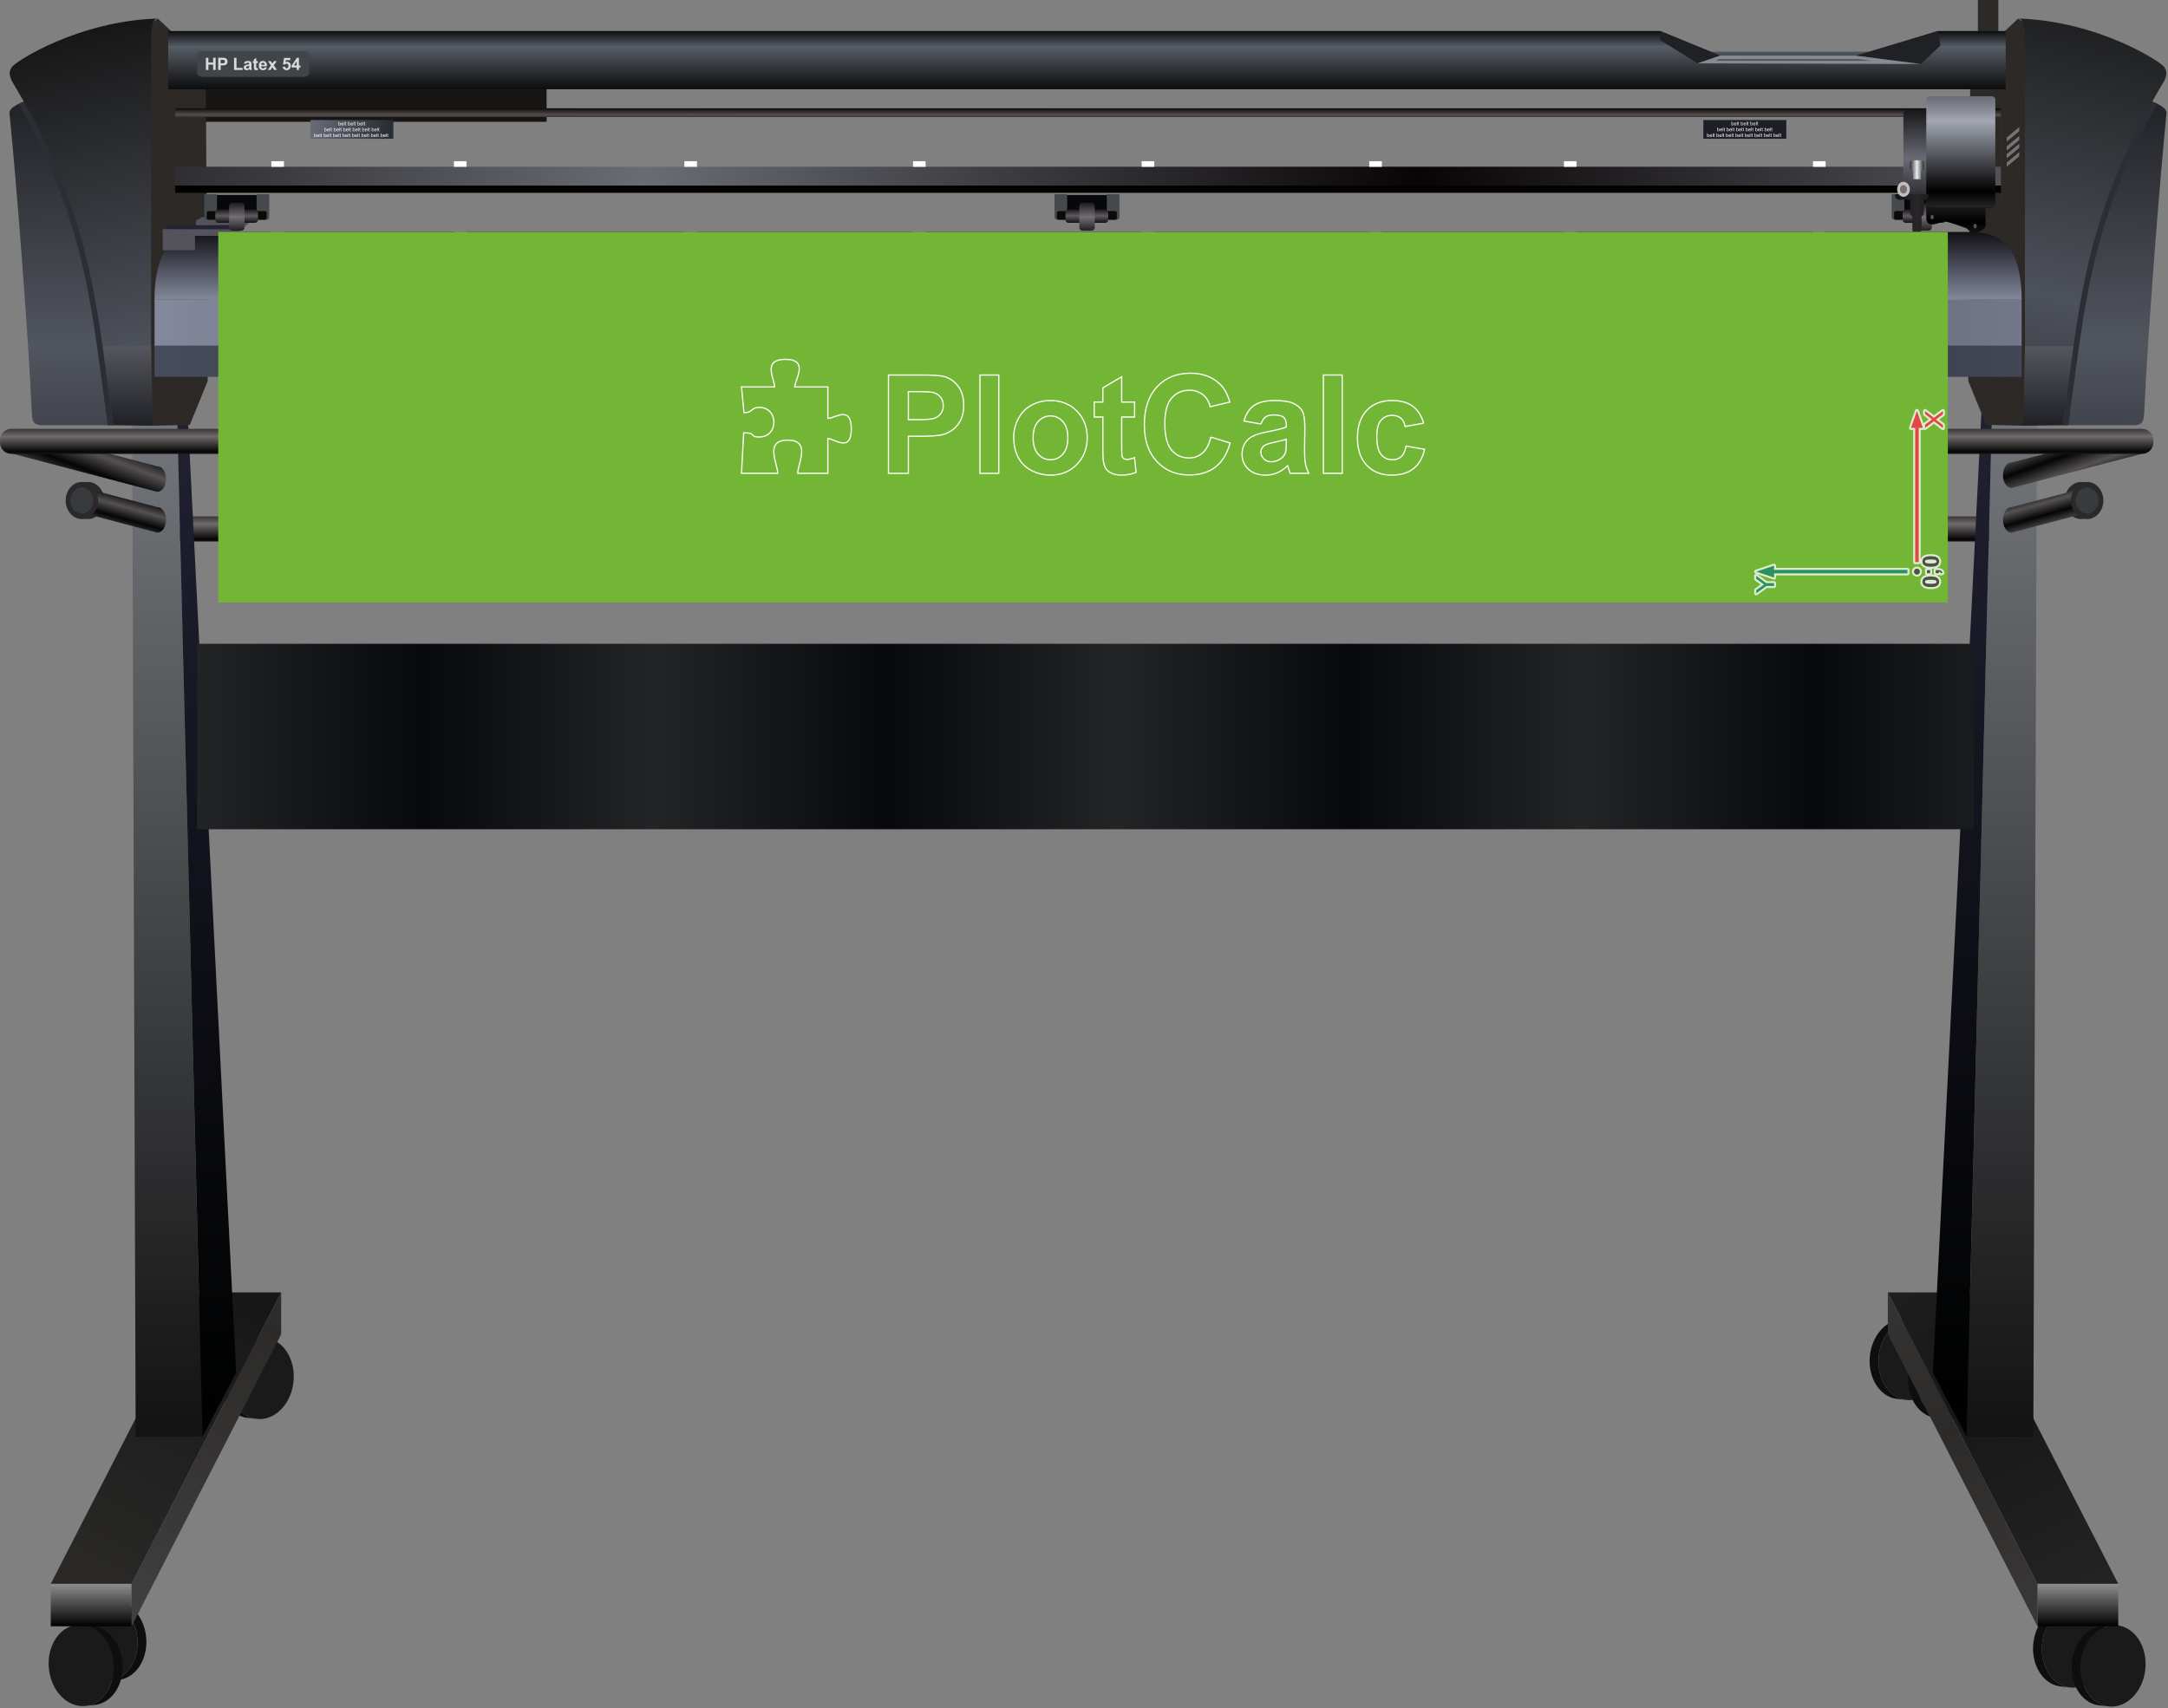 <!-- Creator: plotcalc.com 1000$ --><svg version="1.2" xmlns="http://www.w3.org/2000/svg" viewBox="-1551677 -187803 1754895 1383091" xmlns:xlink="http://www.w3.org/1999/xlink"><rect x="-1551677" y="-187803" width="1754895" height="1383091" fill="#808080" stroke="none"/><defs><linearGradient id="G1" x1="-1407987" x2="-1407987" y1="236498" y2="224264" spreadMethod="reflect" gradientUnits="userSpaceOnUse"><stop offset="0%" stop-color="rgba(112,106,108,1)"/><stop offset="100%" stop-color="rgba(6,6,6,1)"/></linearGradient><linearGradient id="G2" x1="333545" x2="212448" y1="1094561" y2="858602" spreadMethod="reflect" gradientUnits="userSpaceOnUse"><stop offset="0%" stop-color="rgba(42,41,39,1)"/><stop offset="100%" stop-color="rgba(23,23,25,1)"/></linearGradient><linearGradient id="G3" x1="333009" x2="333010" y1="1094192" y2="1128882" spreadMethod="reflect" gradientUnits="userSpaceOnUse"><stop offset="0%" stop-color="rgba(143,143,143,1)"/><stop offset="100%" stop-color="rgba(0,0,0,1)"/></linearGradient><linearGradient id="G4" x1="300833" x2="179735" y1="1128882" y2="892475" spreadMethod="reflect" gradientUnits="userSpaceOnUse"><stop offset="0%" stop-color="rgba(65,63,64,1)"/><stop offset="100%" stop-color="rgba(44,43,41,1)"/></linearGradient><linearGradient id="G5" x1="277737" x2="277738" y1="980054" y2="92431" spreadMethod="reflect" gradientUnits="userSpaceOnUse"><stop offset="0%" stop-color="rgba(18,18,18,1)"/><stop offset="100%" stop-color="rgba(122,125,130,1)"/></linearGradient><linearGradient id="G6" x1="216166" x2="245062" y1="949433" y2="92378" spreadMethod="reflect" gradientUnits="userSpaceOnUse"><stop offset="0%" stop-color="rgba(0,1,0,1)"/><stop offset="100%" stop-color="rgba(35,35,54,1)"/></linearGradient><linearGradient id="G7" x1="296667" x2="294106" y1="225224" y2="215995" spreadMethod="reflect" gradientUnits="userSpaceOnUse"><stop offset="0%" stop-color="rgba(85,81,82,1)"/><stop offset="100%" stop-color="rgba(5,5,5,1)"/></linearGradient><linearGradient id="G8" x1="-1477894" x2="-1356796" y1="1094561" y2="858602" spreadMethod="reflect" gradientUnits="userSpaceOnUse"><stop offset="0%" stop-color="rgba(42,41,39,1)"/><stop offset="100%" stop-color="rgba(23,23,25,1)"/></linearGradient><linearGradient id="G9" x1="-1477358" x2="-1477358" y1="1094192" y2="1128882" spreadMethod="reflect" gradientUnits="userSpaceOnUse"><stop offset="0%" stop-color="rgba(143,143,143,1)"/><stop offset="100%" stop-color="rgba(0,0,0,1)"/></linearGradient><linearGradient id="G10" x1="-1445181" x2="-1324084" y1="1128882" y2="892475" spreadMethod="reflect" gradientUnits="userSpaceOnUse"><stop offset="0%" stop-color="rgba(65,63,64,1)"/><stop offset="100%" stop-color="rgba(44,43,41,1)"/></linearGradient><linearGradient id="G11" x1="-1422086" x2="-1422086" y1="980054" y2="92431" spreadMethod="reflect" gradientUnits="userSpaceOnUse"><stop offset="0%" stop-color="rgba(18,18,18,1)"/><stop offset="100%" stop-color="rgba(122,125,130,1)"/></linearGradient><linearGradient id="G12" x1="-1360515" x2="-1389411" y1="949433" y2="92378" spreadMethod="reflect" gradientUnits="userSpaceOnUse"><stop offset="0%" stop-color="rgba(0,1,0,1)"/><stop offset="100%" stop-color="rgba(35,35,54,1)"/></linearGradient><linearGradient id="G13" x1="-1441015" x2="-1438454" y1="225224" y2="215995" spreadMethod="reflect" gradientUnits="userSpaceOnUse"><stop offset="0%" stop-color="rgba(85,81,82,1)"/><stop offset="100%" stop-color="rgba(5,5,5,1)"/></linearGradient><linearGradient id="G14" x1="314636" x2="310136" y1="182412" y2="169829" spreadMethod="reflect" gradientUnits="userSpaceOnUse"><stop offset="0%" stop-color="rgba(85,81,82,1)"/><stop offset="100%" stop-color="rgba(5,5,5,1)"/></linearGradient><linearGradient id="G15" x1="-1463354" x2="-1458382" y1="183882" y2="170461" spreadMethod="reflect" gradientUnits="userSpaceOnUse"><stop offset="0%" stop-color="rgba(85,81,82,1)"/><stop offset="100%" stop-color="rgba(5,5,5,1)"/></linearGradient><linearGradient id="G16" x1="-1541018" x2="-1541018" y1="165594" y2="153360" spreadMethod="reflect" gradientUnits="userSpaceOnUse"><stop offset="0%" stop-color="rgba(112,106,108,1)"/><stop offset="100%" stop-color="rgba(6,6,6,1)"/></linearGradient><linearGradient id="G17" x1="180244" x2="180244" y1="-162752" y2="-149828" spreadMethod="reflect" gradientUnits="userSpaceOnUse"><stop offset="0%" stop-color="rgba(12,12,13,1)"/><stop offset="100%" stop-color="rgba(87,94,102,1)"/></linearGradient><linearGradient id="G18" x1="-1008555" x2="-1008555" y1="-162752" y2="-149828" spreadMethod="reflect" gradientUnits="userSpaceOnUse"><stop offset="0%" stop-color="rgba(12,12,13,1)"/><stop offset="100%" stop-color="rgba(87,94,102,1)"/></linearGradient><linearGradient id="G19" x1="-1407598" x2="-1407598" y1="-115317" y2="-150492" spreadMethod="reflect" gradientUnits="userSpaceOnUse"><stop offset="0%" stop-color="rgba(12,12,13,1)"/><stop offset="100%" stop-color="rgba(88,95,103,1)"/></linearGradient><linearGradient id="G20" x1="369596" x2="371204" y1="91950" y2="-113442" spreadMethod="reflect" gradientUnits="userSpaceOnUse"><stop offset="0%" stop-color="rgba(81,85,94,1)"/><stop offset="100%" stop-color="rgba(32,33,37,1)"/></linearGradient><linearGradient id="G21" x1="310713" x2="310714" y1="92038" y2="156592" spreadMethod="reflect" gradientUnits="userSpaceOnUse"><stop offset="0%" stop-color="rgba(86,87,94,1)"/><stop offset="100%" stop-color="rgba(32,33,37,1)"/></linearGradient><linearGradient id="G22" x1="347348" x2="290723" y1="-161632" y2="92483" spreadMethod="reflect" gradientUnits="userSpaceOnUse"><stop offset="0%" stop-color="rgba(23,23,23,1)"/><stop offset="100%" stop-color="rgba(77,81,90,1)"/></linearGradient><linearGradient id="G23" x1="-1508270" x2="-1509878" y1="91950" y2="-113442" spreadMethod="reflect" gradientUnits="userSpaceOnUse"><stop offset="0%" stop-color="rgba(81,85,94,1)"/><stop offset="100%" stop-color="rgba(32,33,37,1)"/></linearGradient><linearGradient id="G24" x1="-1449387" x2="-1449387" y1="92038" y2="156592" spreadMethod="reflect" gradientUnits="userSpaceOnUse"><stop offset="0%" stop-color="rgba(86,87,94,1)"/><stop offset="100%" stop-color="rgba(32,33,37,1)"/></linearGradient><linearGradient id="G25" x1="-1486022" x2="-1429396" y1="-161632" y2="92483" spreadMethod="reflect" gradientUnits="userSpaceOnUse"><stop offset="0%" stop-color="rgba(23,23,23,1)"/><stop offset="100%" stop-color="rgba(77,81,90,1)"/></linearGradient><linearGradient id="G26" x1="-1027388" x2="-1027387" y1="-94916" y2="-100144" spreadMethod="reflect" gradientUnits="userSpaceOnUse"><stop offset="0%" stop-color="rgba(84,78,78,1)"/><stop offset="100%" stop-color="rgba(12,11,6,1)"/></linearGradient><linearGradient id="G27" x1="-402453" x2="-1030349" y1="-44975" y2="-44976" spreadMethod="reflect" gradientUnits="userSpaceOnUse"><stop offset="0%" stop-color="rgba(9,5,6,1)"/><stop offset="100%" stop-color="rgba(105,108,115,1)"/></linearGradient><linearGradient id="G28" x1="-418271" x2="271290" y1="-74998" y2="-74999" spreadMethod="reflect" gradientUnits="userSpaceOnUse"><stop offset="0%" stop-color="rgba(48,42,44,1)"/><stop offset="100%" stop-color="rgba(71,66,70,1)"/></linearGradient><linearGradient id="G29" x1="-418271" x2="271290" y1="-29074" y2="-29074" spreadMethod="reflect" gradientUnits="userSpaceOnUse"><stop offset="0%" stop-color="rgba(48,42,44,1)"/><stop offset="100%" stop-color="rgba(71,66,70,1)"/></linearGradient><linearGradient id="G30" x1="-1297728" x2="-1236727" y1="-86986" y2="-79210" spreadMethod="reflect" gradientUnits="userSpaceOnUse"><stop offset="0%" stop-color="rgba(103,105,118,1)"/><stop offset="100%" stop-color="rgba(40,45,51,1)"/></linearGradient><linearGradient id="G31" x1="-588949" x2="288062" y1="73511" y2="73511" spreadMethod="reflect" gradientUnits="userSpaceOnUse"><stop offset="0%" stop-color="rgba(49,52,67,1)"/><stop offset="100%" stop-color="rgba(135,140,160,1)"/></linearGradient><linearGradient id="G32" x1="-631623" x2="288062" y1="104626" y2="104626" spreadMethod="reflect" gradientUnits="userSpaceOnUse"><stop offset="0%" stop-color="rgba(23,24,28,1)"/><stop offset="100%" stop-color="rgba(78,84,102,1)"/></linearGradient><linearGradient id="G33" x1="-1384176" x2="-1384175" y1="54793" y2="0" spreadMethod="reflect" gradientUnits="userSpaceOnUse"><stop offset="0%" stop-color="rgba(130,135,154,1)"/><stop offset="100%" stop-color="rgba(17,16,21,1)"/></linearGradient><linearGradient id="G34" x1="-1208797" x2="-1021313" y1="402067" y2="402066" spreadMethod="reflect" gradientUnits="userSpaceOnUse"><stop offset="0%" stop-color="rgba(8,9,12,1)"/><stop offset="100%" stop-color="rgba(35,36,38,1)"/></linearGradient><linearGradient id="G35" x1="-1371910" x2="-1371909" y1="-13039" y2="-18536" spreadMethod="reflect" gradientUnits="userSpaceOnUse"><stop offset="0%" stop-color="rgba(95,90,96,1)"/><stop offset="100%" stop-color="rgba(22,20,23,1)"/></linearGradient><linearGradient id="G36" x1="-1359943" x2="-1359943" y1="-12101" y2="-23730" spreadMethod="reflect" gradientUnits="userSpaceOnUse"><stop offset="0%" stop-color="rgba(116,110,117,1)"/><stop offset="100%" stop-color="rgba(29,27,30,1)"/></linearGradient><linearGradient id="G37" x1="-480396" x2="-480395" y1="-13039" y2="-18536" spreadMethod="reflect" gradientUnits="userSpaceOnUse"><stop offset="0%" stop-color="rgba(95,90,96,1)"/><stop offset="100%" stop-color="rgba(22,20,23,1)"/></linearGradient><linearGradient id="G38" x1="-468429" x2="-468428" y1="-12101" y2="-23730" spreadMethod="reflect" gradientUnits="userSpaceOnUse"><stop offset="0%" stop-color="rgba(116,110,117,1)"/><stop offset="100%" stop-color="rgba(29,27,30,1)"/></linearGradient><linearGradient id="G39" x1="197222" x2="197223" y1="-13039" y2="-18536" spreadMethod="reflect" gradientUnits="userSpaceOnUse"><stop offset="0%" stop-color="rgba(95,90,96,1)"/><stop offset="100%" stop-color="rgba(22,20,23,1)"/></linearGradient><linearGradient id="G40" x1="209189" x2="209190" y1="-12101" y2="-23730" spreadMethod="reflect" gradientUnits="userSpaceOnUse"><stop offset="0%" stop-color="rgba(116,110,117,1)"/><stop offset="100%" stop-color="rgba(29,27,30,1)"/></linearGradient><linearGradient id="G41" x1="-10015" x2="-10015" y1="-59112" y2="-110194" spreadMethod="reflect" gradientUnits="userSpaceOnUse"><stop offset="0%" stop-color="rgba(106,106,118,1)"/><stop offset="100%" stop-color="rgba(0,0,0,1)"/></linearGradient><linearGradient id="G42" x1="7383" x2="7383" y1="-89790" y2="-146803" spreadMethod="reflect" gradientUnits="userSpaceOnUse"><stop offset="0%" stop-color="rgba(162,166,178,1)"/><stop offset="100%" stop-color="rgba(0,0,0,1)"/></linearGradient><linearGradient id="G43" x1="15" x2="5624" y1="-50375" y2="-50375" spreadMethod="reflect" gradientUnits="userSpaceOnUse"><stop offset="0%" stop-color="rgba(232,236,239,1)"/><stop offset="100%" stop-color="rgba(46,46,48,1)"/></linearGradient><linearGradient id="G44" x1="48" x2="-17189" y1="-19863" y2="-19864" spreadMethod="reflect" gradientUnits="userSpaceOnUse"><stop offset="0%" stop-color="rgba(40,38,39,1)"/><stop offset="100%" stop-color="rgba(20,19,24,1)"/></linearGradient><linearGradient id="GS1" x1="0" x2="0" y1="0" y2="25000" gradientUnits="userSpaceOnUse"><stop offset="25%" stop-color="rgba(0,0,0,.2)"/><stop offset="100%" stop-color="rgba(0,0,0,0)"/></linearGradient><linearGradient id="GS2" x1="0" x2="0" y1="300000" y2="100000" gradientUnits="userSpaceOnUse"><stop offset="0%" stop-color="rgba(0,0,0,.1)"/><stop offset="100%" stop-color="rgba(0,0,0,0)"/></linearGradient></defs><path id="theMotionPath" d="M0 0H-1350000H0" /><g><path fill="rgba(43,42,41,1)" d="m49329-143395h16561v-44408h-16561z"/><path fill="url(#G1)" d="m-1409243 230297h1478016c4422 0 8039 4148 8039 9218v1843c0 5069-3618 9217-8039 9217h-1478016c-4422 0-8039-4147-8039-9217v-1843c0-5070 3616-9218 8039-9218"/><path fill="rgba(14,14,14,1)" d="m-1340854 895316l-7670 448-1290 153-1275 231-1260 308-1242 384-1222 456-1200 527-1177 596-1152 665-1125 729-1097 794-1066 855-1033 916-999 973-963 1030-925 1084-885 1137-844 1188-801 1237-755 1283-709 1329-660 1373-609 1413-557 1454-502 1491-447 1527-388 1561-329 1594-268 1623-204 1652-137 1659-70 1645-3 1627 61 1607 125 1586 188 1563 248 1536 308 1509 365 1478 422 1445 478 1411 531 1374 583 1335 635 1294 684 1251 733 1205 779 1157 824 1107 869 1055 911 1000 952 944 992 886 1031 824 1068 761 1103 697 1137 628 1170 559 1202 487 1231 413 1260 337 1287 258 1314 178 7614 866-1340-181-1314-264-1286-343-1256-422-1226-497-1194-570-1161-642-1125-710-1090-777-1051-841-1013-904-971-963-930-1021-886-1076-842-1130-795-1181-747-1229-698-1276-648-1320-595-1363-542-1402-487-1440-431-1475-373-1508-314-1539-253-1568-192-1594-127-1619-63-1640 3-1660 71-1678 141-1693 208-1686 273-1657 336-1626 396-1593 456-1558 513-1522 568-1483 621-1442 674-1401 722-1355 771-1310 817-1262 862-1212 903-1160 944-1107 983-1051 1019-993 1054-934 1088-873 1118-810 1149-744 1175-678 1201-609 1225-538 1247-465 1267-391 1286-315 1301-236z"/><path fill="rgba(26,26,26,1)" d="m-1343613 961009c14427 1489 27640-12003 29511-30134 1871-18132-8308-34038-22735-35526-14428-1489-27640 12002-29511 30134-1871 18132 8307 34037 22735 35526"/><path fill="rgba(14,14,14,1)" d="m-5444 879989l-7669 447-1290 153-1276 232-1259 308-1242 383-1222 456-1200 527-1178 597-1152 664-1125 730-1096 793-1066 855-1033 916-999 973-963 1030-925 1085-886 1137-843 1187-801 1237-756 1284-708 1329-660 1372-609 1414-557 1453-502 1491-447 1527-389 1561-328 1594-268 1624-204 1652-138 1659-69 1644-4 1627 62 1608 125 1586 187 1562 249 1536 307 1509 366 1478 422 1446 477 1411 532 1374 583 1335 635 1293 684 1251 732 1205 780 1157 824 1107 869 1055 911 1001 952 944 992 885 1031 824 1067 762 1103 696 1138 628 1170 559 1201 487 1232 413 1260 337 1287 259 1313 177 7614 867-1339-182-1314-264-1286-343-1257-422-1225-497-1195-570-1160-641-1126-711-1089-777-1051-841-1013-903-972-964-929-1021-887-1076-841-1130-795-1181-747-1229-699-1276-647-1320-595-1363-543-1402-487-1439-431-1475-373-1509-313-1539-254-1568-191-1594-128-1618-63-1641 4-1660 71-1678 140-1693 209-1685 273-1658 335-1625 397-1593 456-1559 512-1521 568-1483 622-1443 673-1400 723-1356 771-1310 817-1262 861-1212 904-1160 944-1107 982-1051 1020-993 1054-934 1087-873 1119-809 1148-745 1176-678 1201-608 1225-538 1247-466 1267-391 1285-314 1302-236z"/><path fill="rgba(26,26,26,1)" d="m-8203 945682c14428 1488 27640-12003 29511-30135 1872-18132-8307-34037-22735-35526-14427-1489-27639 12003-29511 30134-1871 18132 8308 34038 22735 35527"/><path fill="rgba(14,14,14,1)" d="m25809 895316l-7669 448-1290 153-1276 231-1259 308-1242 384-1222 456-1200 527-1178 596-1152 665-1125 729-1096 794-1066 855-1033 916-999 973-963 1030-925 1084-885 1137-844 1188-801 1237-755 1283-709 1329-660 1373-609 1413-557 1454-502 1491-447 1527-388 1561-329 1594-268 1623-204 1652-137 1659-70 1645-4 1627 62 1607 125 1586 187 1563 249 1536 307 1509 366 1478 422 1445 478 1411 531 1374 583 1335 635 1294 684 1251 732 1205 780 1157 824 1107 869 1055 911 1000 952 944 992 886 1031 824 1067 761 1103 697 1138 628 1170 559 1201 487 1232 413 1260 337 1287 258 1313 178 7614 866-1339-181-1314-264-1286-343-1256-422-1226-497-1195-570-1160-642-1126-710-1089-777-1051-841-1013-904-971-963-930-1021-887-1076-841-1130-795-1181-747-1229-699-1276-647-1320-596-1363-541-1402-488-1440-430-1475-373-1508-314-1539-254-1568-191-1594-128-1619-62-1640 3-1660 71-1678 141-1693 208-1686 273-1657 335-1626 397-1593 456-1558 512-1522 569-1483 621-1442 673-1401 723-1355 771-1310 817-1262 861-1212 904-1160 944-1107 982-1051 1020-993 1054-934 1088-873 1118-810 1148-744 1176-678 1201-609 1225-538 1247-465 1267-391 1285-315 1302-236z"/><path fill="rgba(26,26,26,1)" d="m23050 961009c14428 1489 27641-12003 29512-30134 1871-18132-8308-34038-22735-35526-14428-1489-27640 12002-29511 30134-1872 18132 8307 34037 22734 35526"/><path fill="rgba(14,14,14,1)" d="m-1466075 1107432l7669 448 1290 153 1275 231 1260 308 1242 384 1222 456 1200 527 1177 597 1152 664 1125 729 1097 794 1065 855 1034 916 999 973 963 1030 925 1084 885 1137 844 1188 801 1237 755 1284 709 1328 660 1373 609 1413 556 1454 503 1491 446 1527 389 1561 329 1594 268 1623 204 1652 137 1659 70 1645 4 1627-62 1607-125 1586-188 1563-248 1536-308 1509-365 1478-422 1445-478 1411-531 1374-584 1335-634 1294-684 1251-733 1205-779 1157-824 1107-869 1055-911 1000-952 944-992 886-1031 824-1068 761-1103 697-1137 628-1170 559-1202 487-1231 413-1260 337-1287 258-1314 178-7614 866 1340-181 1314-264 1285-344 1257-421 1226-497 1194-570 1161-642 1125-710 1090-777 1051-841 1012-903 972-964 930-1021 886-1076 842-1130 795-1181 747-1229 698-1276 648-1321 595-1362 542-1402 487-1440 431-1475 373-1508 314-1539 253-1568 192-1594 127-1619 63-1640-3-1660-71-1678-141-1693-208-1686-273-1657-336-1626-396-1593-456-1558-513-1522-568-1482-621-1443-674-1400-723-1356-770-1310-817-1262-862-1212-903-1160-944-1107-983-1051-1019-993-1054-934-1088-873-1119-810-1148-744-1175-678-1201-609-1225-538-1247-465-1267-391-1286-315-1301-236z"/><path fill="rgba(26,26,26,1)" d="m-1463317 1173125c-14427 1489-27640-12002-29511-30134-1871-18132 8308-34037 22735-35526 14428-1489 27640 12002 29511 30134 1872 18132-8307 34037-22735 35526"/><path fill="rgba(14,14,14,1)" d="m-1485348 1127710l7670 448 1289 153 1276 231 1260 308 1241 383 1222 456 1201 528 1177 596 1152 664 1125 730 1097 794 1065 855 1033 915 999 974 963 1030 926 1084 885 1137 844 1188 801 1236 755 1284 708 1329 660 1372 609 1414 557 1454 503 1491 446 1527 389 1561 329 1593 267 1624 204 1652 138 1659 70 1644 3 1627-61 1608-126 1586-187 1563-248 1536-308 1508-366 1478-422 1446-477 1411-531 1374-584 1335-634 1294-685 1251-732 1204-779 1157-825 1107-868 1055-911 1001-953 944-992 885-1030 825-1068 761-1103 696-1137 629-1170 559-1202 487-1231 413-1260 337-1288 258-1313 178-7614 866 1340-181 1313-264 1286-344 1257-421 1226-497 1194-571 1161-641 1125-710 1089-777 1052-841 1012-904 972-963 930-1021 886-1077 841-1129 795-1181 748-1230 698-1275 647-1321 596-1362 542-1402 487-1440 431-1475 373-1508 314-1539 253-1568 191-1594 128-1619 63-1640-3-1661-72-1677-140-1693-208-1686-273-1657-336-1626-397-1593-455-1558-513-1522-568-1483-622-1442-673-1401-723-1356-771-1310-817-1261-861-1212-903-1161-944-1106-983-1051-1019-994-1055-934-1087-872-1119-810-1148-745-1175-677-1202-609-1225-538-1247-465-1267-391-1285-315-1302-236z"/><path fill="rgba(26,26,26,1)" d="m-1482589 1193403c-14427 1489-27640-12003-29511-30134-1871-18132 8307-34038 22735-35527 14427-1488 27640 12003 29511 30135 1871 18131-8308 34037-22735 35526"/><path fill="rgba(14,14,14,1)" d="m126850 1112778l-7669 448-1290 153-1276 232-1260 308-1241 383-1222 456-1201 527-1177 597-1152 664-1125 729-1096 794-1066 855-1033 916-999 973-963 1030-926 1085-885 1136-844 1188-801 1237-755 1284-709 1328-659 1373-609 1414-557 1453-503 1491-446 1527-389 1561-329 1594-267 1624-204 1652-138 1659-70 1644-3 1627 62 1608 125 1586 187 1562 249 1536 307 1509 365 1478 423 1445 477 1411 531 1374 584 1335 634 1294 685 1251 732 1205 779 1157 825 1107 868 1055 912 1000 952 945 992 885 1030 824 1068 762 1103 696 1137 628 1170 559 1202 487 1232 413 1259 337 1288 259 1313 177 7614 867-1340-182-1313-264-1286-343-1257-422-1226-497-1194-570-1160-642-1126-710-1089-777-1052-841-1012-903-972-964-930-1021-886-1076-841-1130-795-1181-748-1229-698-1276-647-1320-596-1363-542-1402-487-1440-431-1474-373-1509-314-1539-253-1568-191-1594-128-1619-63-1640 3-1660 72-1678 140-1693 208-1686 273-1657 336-1625 397-1593 455-1559 513-1521 568-1483 622-1443 673-1400 723-1356 771-1310 817-1262 861-1212 903-1160 944-1107 983-1051 1019-993 1055-934 1087-873 1119-810 1148-744 1176-678 1201-609 1225-538 1247-465 1267-391 1285-314 1302-236z"/><path fill="rgba(26,26,26,1)" d="m124091 1178472c14427 1488 27640-12003 29511-30135 1871-18132-8308-34037-22735-35526-14427-1489-27640 12002-29511 30134-1871 18132 8308 34038 22735 35527"/><path fill="rgba(14,14,14,1)" d="m158103 1128106l-7669 448-1290 153-1276 231-1260 308-1241 384-1222 456-1201 527-1177 596-1152 664-1125 730-1096 794-1066 855-1033 915-999 974-963 1030-925 1084-886 1137-844 1188-800 1236-756 1284-708 1329-660 1373-609 1413-557 1454-503 1491-446 1527-389 1561-329 1593-267 1624-204 1652-138 1659-70 1645-3 1626 62 1608 125 1586 187 1563 249 1536 307 1509 366 1478 422 1445 477 1411 532 1374 583 1335 635 1294 684 1251 732 1204 779 1158 825 1107 868 1054 911 1001 953 944 992 886 1030 824 1068 761 1103 696 1137 629 1171 559 1201 487 1231 413 1261 337 1287 258 1313 178 7614 866-1340-181-1313-264-1286-344-1257-421-1226-497-1194-570-1160-642-1126-710-1089-777-1052-841-1012-904-972-963-930-1021-886-1077-841-1129-795-1181-748-1229-698-1276-647-1321-596-1362-542-1402-487-1440-431-1475-373-1508-314-1539-253-1568-191-1594-128-1619-63-1640 4-1660 71-1678 140-1693 208-1686 273-1657 336-1626 397-1593 455-1558 513-1522 568-1483 622-1442 673-1401 723-1356 771-1310 817-1261 861-1212 903-1161 944-1106 983-1051 1020-993 1054-935 1087-872 1119-810 1148-744 1176-678 1201-609 1225-538 1247-465 1267-391 1285-315 1302-236z"/><path fill="rgba(26,26,26,1)" d="m155344 1193799c14427 1489 27640-12003 29511-30134 1871-18132-8307-34038-22735-35526-14427-1489-27640 12002-29511 30134-1871 18132 8308 34038 22735 35526"/><path fill="url(#G2)" d="m97531 1094561h65425l-121098-235959h-65425z"/><path fill="url(#G3)" d="m97531 1094561h65425v34321h-65425z"/><path fill="url(#G4)" d="m97531 1094561l-121098-235959v33873l121098 236407z"/><path fill="url(#G5)" d="m94210 975375l-54096-67 21920-882930 35234 105z"/><path fill="url(#G6)" d="m62034 92378l-21920 882930-27250-51750 41293-816203z"/><path fill="rgba(43,42,41,1)" d="m132824 232441c7256 0 13138-6723 13138-15017 0-8293-5882-15017-13138-15017-7256 0-13138 6724-13138 15017 0 8294 5882 15017 13138 15017"/><path fill="url(#G7)" d="m134262 228220l-57381 15194c-115 8-230 13-345 13-3813 0-6905-4622-6905-10324 0-5701 3092-10323 6905-10323 92 0 184 3 276 8l54388-14401 44-11 7 8c-2489 1559-4239 5237-4239 9526 0 5701 3092 10323 6905 10323 115 0 230-4 345-13"/><path fill="rgba(43,41,42,1)" d="m137750 232441c7256 0 13138-6723 13138-15017 0-8293-5882-15017-13138-15017-7255 0-13137 6724-13137 15017 0 8294 5882 15017 13137 15017"/><path fill="rgba(55,59,62,1)" d="m137750 227978c5100 0 9234-4725 9234-10554 0-5828-4134-10554-9234-10554-5099 0-9233 4726-9233 10554 0 5829 4134 10554 9233 10554"/><path fill="url(#G8)" d="m-1445181 1094561h-65426l121098-235959h65425z"/><path fill="url(#G9)" d="m-1445181 1094561h-65426v34321h65426z"/><path fill="url(#G10)" d="m-1445181 1094561l121097-235959v33873l-121097 236407z"/><path fill="url(#G11)" d="m-1441861 975375l54097-67-21921-882930-35234 105z"/><path fill="url(#G12)" d="m-1409685 92378l21921 882930 27250-51750-41293-816203z"/><path fill="rgba(43,42,41,1)" d="m-1480475 232441c-7256 0-13138-6723-13138-15017 0-8293 5882-15017 13138-15017 7256 0 13138 6724 13138 15017 0 8294-5882 15017-13138 15017"/><path fill="url(#G13)" d="m-1481913 228220l57381 15194c115 8 230 13 345 13 3814 0 6905-4622 6905-10324 0-5701-3091-10323-6905-10323-92 0-184 3-276 8l-54387-14401-44-11-8 8c2490 1559 4239 5237 4239 9526 0 5701-3091 10323-6905 10323-115 0-230-4-345-13"/><path fill="rgba(43,41,42,1)" d="m-1485401 232441c-7256 0-13138-6723-13138-15017 0-8293 5882-15017 13138-15017 7256 0 13138 6724 13138 15017 0 8294-5882 15017-13138 15017"/><path fill="rgba(55,59,62,1)" d="m-1485401 227978c-5100 0-9234-4725-9234-10554 0-5828 4134-10554 9234-10554 5099 0 9233 4726 9233 10554 0 5829-4134 10554-9233 10554"/><path fill="url(#G14)" d="m183197 179285l-106316 27930c-115 9-230 13-345 13-3813 0-6905-4621-6905-10323 0-5701 3092-10323 6905-10323 92 0 184 3 276 8l103323-27137 43-12 8 8c-2490 1560-4239 5238-4239 9526 0 5702 3091 10323 6905 10323 115 0 230-4 345-13"/><path fill="url(#G15)" d="m-1542746 179226l118214 31113c115 9 230 13 345 13 3814 0 6905-4621 6905-10323 0-5701-3091-10323-6905-10323-92 0-184 3-276 8l-115221-30321-43-12-8 8c2489 1560 4239 5238 4239 9526 0 5702-3092 10323-6905 10323-115 0-230-4-345-12"/><path fill="url(#G16)" d="m-1542459 159393h1724672c5069 0 9218 4148 9218 9218v1842c0 5070-4149 9218-9218 9218h-1724672c-5071 0-9218-4148-9218-9218v-1842c0-5070 4147-9218 9218-9218"/><path fill="rgba(23,22,20,1)" d="m-1385413-89197h276179v-34857h-276179z"/><path fill="rgba(45,41,38,1)" d="m-1479282-135831l51328 292700 29917-701 14479-35397-1609-256874-38739-36684z"/><path fill="rgba(45,41,38,1)" d="m137306-135831l-51328 292700-29917-701-14479-35397 1609-256874 38739-36684z"/><path fill="url(#G17)" d="m-25057-149828h96926v-12831h-55055z"/><path fill="url(#G18)" d="m-176341-149828l-31384-12831h-1207813v12831z"/><path fill="url(#G19)" d="m-1415538-150492h1237572l11069 4525h129241l14767-4525h94758v34922h-1487407z"/><path fill="rgba(31,33,36,1)" d="m-159193-142817l-48532-19842 81 7373 30031 18769z"/><path fill="rgba(31,33,36,1)" d="m16814-162659l-66498 19926 52904 6753 15819-15016z"/><path fill="rgba(135,138,145,1)" d="m-159193-142817l-18420 6300 180833 537-52904-6753z"/><path fill="rgba(81,87,94,1)" d="m-159762-140036h112751l10156 1475h-126443z"/><path fill="url(#G20)" d="m102418 146648l15541 9835h57393c7742-2 8246-3974 8581-9567 2904-65012 12468-187120 18098-243132 729-7252-22523-12492-22523-13742h-268l-56174 69715z"/><path fill="url(#G21)" d="m117959 156483c3226-22204 5862-43732 8787-64445l-39325 76-1443 64755z"/><path fill="url(#G22)" d="m126683 92483l5-28c9474-67077 22645-130265 73623-214967 1097-3375 2907-6125-33-10859-2939-4735-54498-37592-118348-39416 5553 67 5360 11829 5491 19305v245860v105z"/><path fill="rgba(43,46,53,1)" d="m117959 156483h4594c2737-21161 5610-42410 8594-63536 998-7062 2042-14118 3169-21161 4512-28187 10415-55703 19181-82904 9963-30914 23189-60305 38881-88688l2069-4005c-1283-629-2638-1218-3987-1766-42859 76294-54923 135417-63753 197897-2910 20626-5537 42060-8748 64163"/><path fill="url(#G23)" d="m-1444394 146648l-15541 9835h-57393c-7742-2-8245-3974-8581-9567-2904-65012-12468-187120-18098-243132-729-7252 22523-12492 22523-13742h268l56174 69715z"/><path fill="url(#G24)" d="m-1459935 156483c-3225-22204-5862-43732-8787-64445l39326 76 1442 64755z"/><path fill="url(#G25)" d="m-1468659 92483l-4-28c-9475-67077-22646-130265-73624-214967-1096-3375-2906-6125 33-10859 2939-4735 54498-37592 118348-39416-5553 67-5360 11829-5490 19305v245860v105z"/><path fill="rgba(43,46,53,1)" d="m-1459935 156483h-4594c-2737-21161-5610-42410-8594-63536-997-7062-2042-14118-3169-21161-4512-28187-10415-55703-19181-82904-9962-30914-23188-60305-38880-88688l-2070-4005c1284-629 2638-1218 3987-1766 42860 76294 54923 135417 63753 197897 2910 20626 5537 42060 8748 64163"/><path fill="url(#G26)" d="m67988-93039h-1477817v-7105h1477817z"/><path fill="url(#G27)" d="m67988-37132h-1477817v-15687h1477817z"/><path fill="url(#G28)" d="m67988-93741h-1477817v41963h1477817z"/><path fill="rgba(3,2,0,1)" d="m-1409829-37566v5898h1477817v-5898z"/><path fill="url(#G29)" d="m67988-31851h-1477817v6217h1477817z"/><path fill="rgba(254,254,254,1)" d="m-1332023-57290h10189v4558h-10189z"/><path fill="rgba(254,254,254,1)" d="m-285740-57290h10189v4558h-10189z"/><path fill="rgba(254,254,254,1)" d="m-84132-57290h10189v4558h-10189z"/><path fill="url(#G30)" d="m-1300409-90606h67167v15150h-67167z"/><path fill="rgba(30,30,38,1)" d="m-172912-90606h67168v15150h-67168z"/><path fill="rgba(254,254,254,1)" d="m-1297006-76841h-333v-2906h357v1037c151-188 343-282 577-282 129 0 252 25 368 77 116 53 211 126 286 220 74 95 133 209 175 342 42 133 63 275 63 427 0 360-89 639-267 835-178 197-392 295-642 295-248 0-443-104-584-310zm-4-1069c0 252 34 434 102 546 113 184 264 276 456 276 156 0 291-68 404-203 113-136 170-337 170-605 0-275-54-477-163-608-109-131-241-196-395-196-156 0-291 68-404 203-114 135-170 331-170 587m3370 387l369 49c-58 214-165 381-322 500-157 118-357 178-602 178-307 0-550-95-730-284-180-189-270-455-270-797 0-353 90-627 272-822 182-196 418-293 709-293 280 0 510 95 688 287 178 191 267 460 267 807 0 21-1 53-2 95h-1569c14 231 78 408 196 531 117 122 264 184 439 184 131 0 243-35 335-104 92-69 165-179 220-331m-1170-572h1173c-15-177-60-310-134-399-113-137-261-206-441-206-164 0-301 55-413 164-111 110-172 257-185 441m1982 1254v-2906h357v2906zm1685-318l49 315c-100 21-190 32-269 32-129 0-229-21-301-62-71-41-121-95-150-162-29-67-43-207-43-422v-1214h-264v-276h264v-521l357-214v735h357v276h-357v1234c0 103 6 168 19 197 12 29 33 52 61 70 28 17 69 26 122 26 39 0 91-5 155-14m1809 318h-333v-2906h358v1037c151-188 343-282 577-282 129 0 252 25 368 77 116 53 210 126 285 220 75 95 134 209 176 342 42 133 63 275 63 427 0 360-89 639-267 835-179 197-392 295-642 295-248 0-443-104-585-310zm-4-1069c0 252 35 434 103 546 112 184 264 276 455 276 157 0 291-68 404-203 114-136 171-337 171-605 0-275-54-477-163-608-109-131-241-196-395-196-157 0-291 68-404 203-114 135-171 331-171 587m3370 387l370 49c-58 214-165 381-322 500-157 118-358 178-602 178-307 0-551-95-731-284-180-189-270-455-270-797 0-353 91-627 273-822 182-196 418-293 708-293 281 0 511 95 689 287 177 191 267 460 267 807 0 21-1 53-2 95h-1569c13 231 78 408 196 531 117 122 264 184 439 184 131 0 242-35 334-104 93-69 166-179 220-331m-1169-572h1173c-15-177-61-310-134-399-113-137-261-206-442-206-163 0-301 55-412 164-111 110-173 257-185 441m1982 1254v-2906h357v2906zm1685-318l49 315c-100 21-190 32-269 32-129 0-229-21-301-62-71-41-121-95-150-162-29-67-43-207-43-422v-1214h-264v-276h264v-521l357-214v735h357v276h-357v1234c0 103 6 168 19 197 12 29 32 52 61 70 28 17 69 26 121 26 40 0 92-5 156-14m1809 318h-333v-2906h357v1037c151-188 344-282 578-282 129 0 252 25 368 77 115 53 210 126 285 220 74 95 133 209 175 342 43 133 64 275 64 427 0 360-89 639-267 835-179 197-393 295-642 295-249 0-444-104-585-310zm-4-1069c0 252 35 434 103 546 112 184 264 276 455 276 156 0 291-68 404-203 114-136 171-337 171-605 0-275-54-477-163-608-109-131-241-196-396-196-156 0-290 68-404 203-113 135-170 331-170 587m3370 387l369 49c-57 214-165 381-322 500-157 118-357 178-601 178-307 0-551-95-731-284-180-189-270-455-270-797 0-353 91-627 273-822 182-196 418-293 708-293 281 0 510 95 688 287 178 191 267 460 267 807 0 21 0 53-2 95h-1568c13 231 78 408 196 531 117 122 264 184 439 184 131 0 242-35 334-104 93-69 166-179 220-331m-1169-572h1173c-15-177-61-310-135-399-113-137-260-206-441-206-164 0-301 55-412 164-111 110-173 257-185 441m1981 1254v-2906h358v2906zm1686-318l49 315c-101 21-191 32-269 32-129 0-229-21-301-62-71-41-121-95-150-162-29-67-44-207-44-422v-1214h-263v-276h263v-521l358-214v735h357v276h-357v1234c0 103 6 168 18 197 13 29 33 52 61 70 29 17 69 26 122 26 39 0 92-5 156-14m1809 318h-333v-2906h357v1037c151-188 343-282 577-282 130 0 253 25 368 77 116 53 211 126 286 220 74 95 133 209 175 342 43 133 64 275 64 427 0 360-90 639-268 835-178 197-392 295-642 295-248 0-443-104-584-310zm-4-1069c0 252 34 434 103 546 112 184 263 276 455 276 156 0 291-68 404-203 113-136 170-337 170-605 0-275-54-477-163-608-109-131-241-196-395-196-156 0-291 68-404 203-113 135-170 331-170 587m3370 387l369 49c-57 214-165 381-322 500-157 118-357 178-601 178-308 0-551-95-731-284-180-189-270-455-270-797 0-353 91-627 273-822 182-196 418-293 708-293 281 0 510 95 688 287 178 191 267 460 267 807 0 21 0 53-2 95h-1569c14 231 79 408 197 531 117 122 263 184 439 184 130 0 242-35 334-104 93-69 166-179 220-331m-1169-572h1173c-16-177-61-310-135-399-113-137-260-206-441-206-164 0-301 55-413 164-111 110-172 257-184 441m1981 1254v-2906h357v2906zm1686-318l48 315c-100 21-190 32-268 32-130 0-230-21-301-62-71-41-121-95-151-162-29-67-43-207-43-422v-1214h-264v-276h264v-521l357-214v735h358v276h-358v1234c0 103 6 168 19 197 12 29 33 52 61 70 29 17 69 26 122 26 39 0 91-5 156-14m1809 318h-333v-2906h357v1037c151-188 343-282 577-282 129 0 253 25 368 77 116 53 211 126 286 220 74 95 133 209 175 342 43 133 63 275 63 427 0 360-89 639-267 835-178 197-392 295-642 295-248 0-443-104-584-310zm-4-1069c0 252 34 434 102 546 113 184 264 276 456 276 156 0 291-68 404-203 113-136 170-337 170-605 0-275-54-477-163-608-109-131-241-196-395-196-156 0-291 68-404 203-114 135-170 331-170 587m3370 387l369 49c-58 214-165 381-322 500-157 118-357 178-602 178-307 0-550-95-730-284-180-189-270-455-270-797 0-353 90-627 272-822 182-196 419-293 709-293 280 0 510 95 688 287 178 191 267 460 267 807 0 21-1 53-2 95h-1569c14 231 78 408 196 531 117 122 264 184 439 184 131 0 243-35 335-104 92-69 165-179 220-331m-1170-572h1174c-16-177-61-310-135-399-113-137-261-206-441-206-164 0-301 55-413 164-111 110-172 257-185 441m1982 1254v-2906h357v2906zm1685-318l49 315c-100 21-190 32-269 32-129 0-229-21-301-62-71-41-121-95-150-162-29-67-43-207-43-422v-1214h-264v-276h264v-521l357-214v735h357v276h-357v1234c0 103 6 168 19 197 12 29 33 52 61 70 28 17 69 26 122 26 39 0 91-5 155-14m1809 318h-333v-2906h358v1037c151-188 343-282 577-282 129 0 252 25 368 77 116 53 210 126 285 220 75 95 134 209 176 342 42 133 63 275 63 427 0 360-89 639-267 835-179 197-392 295-642 295-248 0-443-104-585-310zm-4-1069c0 252 35 434 103 546 113 184 264 276 455 276 157 0 291-68 404-203 114-136 171-337 171-605 0-275-54-477-163-608-109-131-241-196-395-196-157 0-291 68-404 203-114 135-171 331-171 587m3370 387l370 49c-58 214-165 381-322 500-157 118-358 178-602 178-307 0-551-95-731-284-180-189-269-455-269-797 0-353 90-627 272-822 182-196 418-293 709-293 280 0 510 95 688 287 177 191 267 460 267 807 0 21-1 53-2 95h-1569c13 231 78 408 196 531 117 122 264 184 439 184 131 0 242-35 334-104 93-69 166-179 220-331m-1169-572h1173c-15-177-61-310-134-399-113-137-261-206-441-206-164 0-301 55-413 164-111 110-173 257-185 441m1982 1254v-2906h357v2906zm1685-318l49 315c-100 21-190 32-269 32-129 0-229-21-301-62-71-41-121-95-150-162-29-67-43-207-43-422v-1214h-264v-276h264v-521l357-214v735h357v276h-357v1234c0 103 6 168 19 197 12 29 32 52 61 70 28 17 69 26 121 26 40 0 92-5 156-14m1809 318h-333v-2906h357v1037c151-188 344-282 578-282 129 0 252 25 368 77 115 53 210 126 285 220 75 95 133 209 175 342 43 133 64 275 64 427 0 360-89 639-267 835-179 197-393 295-642 295-249 0-443-104-585-310zm-4-1069c0 252 35 434 103 546 112 184 264 276 455 276 157 0 291-68 404-203 114-136 171-337 171-605 0-275-54-477-163-608-109-131-241-196-395-196-157 0-291 68-404 203-114 135-171 331-171 587m3370 387l369 49c-57 214-165 381-322 500-157 118-357 178-601 178-307 0-551-95-731-284-180-189-270-455-270-797 0-353 91-627 273-822 182-196 418-293 708-293 281 0 510 95 688 287 178 191 268 460 268 807 0 21-1 53-2 95h-1569c13 231 78 408 196 531 117 122 264 184 439 184 131 0 242-35 334-104 93-69 166-179 220-331m-1169-572h1173c-16-177-61-310-135-399-113-137-260-206-441-206-164 0-301 55-412 164-111 110-173 257-185 441m1981 1254v-2906h358v2906zm1686-318l49 315c-101 21-191 32-269 32-129 0-229-21-301-62-71-41-121-95-150-162-29-67-44-207-44-422v-1214h-263v-276h263v-521l358-214v735h357v276h-357v1234c0 103 6 168 18 197 13 29 33 52 61 70 29 17 70 26 122 26 39 0 92-5 156-14m1809 318h-333v-2906h357v1037c151-188 343-282 577-282 130 0 253 25 368 77 116 53 211 126 286 220 74 95 133 209 175 342 43 133 64 275 64 427 0 360-90 639-267 835-179 197-393 295-643 295-248 0-443-104-584-310zm-4-1069c0 252 34 434 103 546 112 184 263 276 455 276 156 0 291-68 404-203 113-136 170-337 170-605 0-275-54-477-163-608-109-131-240-196-395-196-156 0-291 68-404 203-113 135-170 331-170 587m3370 387l369 49c-57 214-165 381-322 500-157 118-357 178-601 178-308 0-551-95-731-284-180-189-270-455-270-797 0-353 91-627 273-822 182-196 418-293 708-293 281 0 510 95 688 287 178 191 267 460 267 807 0 21 0 53-2 95h-1569c14 231 79 408 197 531 117 122 263 184 439 184 130 0 242-35 334-104 93-69 166-179 220-331m-1169-572h1173c-16-177-61-310-135-399-113-137-260-206-441-206-164 0-301 55-413 164-111 110-172 257-184 441m1981 1254v-2906h357v2906zm1686-318l48 315c-100 21-190 32-268 32-130 0-230-21-301-62-71-41-121-95-151-162-29-67-43-207-43-422v-1214h-264v-276h264v-521l357-214v735h358v276h-358v1234c0 103 7 168 19 197 12 29 33 52 61 70 29 17 69 26 122 26 39 0 91-5 156-14"/><path fill="rgba(254,254,254,1)" d="m-1288797-81533h-333v-2907h357v1037c151-188 343-282 577-282 130 0 253 26 368 78 116 52 211 126 286 220 74 95 133 209 175 342 43 132 64 275 64 427 0 360-90 638-268 835-178 196-392 294-642 294-248 0-443-103-584-309zm-4-1069c0 252 34 434 103 546 112 183 263 275 455 275 156 0 291-67 404-203 113-135 170-337 170-605 0-274-54-477-163-607-109-131-240-196-395-196-156 0-291 67-404 203-113 135-170 330-170 587m3370 387l369 49c-57 214-165 381-322 500-157 118-357 177-601 177-308 0-551-94-731-284-180-188-270-454-270-796 0-353 91-628 273-823 182-195 418-293 708-293 281 0 510 96 688 287 178 192 267 461 267 808 0 21 0 53-2 95h-1569c14 231 79 408 197 530 117 123 263 184 439 184 130 0 242-34 334-103 92-69 166-180 220-331m-1169-572h1173c-16-178-61-310-135-399-113-137-260-206-441-206-164 0-301 54-413 164-111 110-172 256-184 441m1981 1254v-2907h357v2907zm1685-319l49 315c-100 21-190 32-268 32-130 0-230-20-302-61-70-42-121-95-150-162-29-67-43-208-43-422v-1214h-264v-276h264v-521l357-214v735h357v276h-357v1234c0 102 6 168 19 197 12 29 33 52 61 70 29 17 69 25 122 25 39 0 91-4 155-14m1810 319h-333v-2907h357v1037c151-188 343-282 577-282 129 0 252 26 368 78 116 52 210 126 286 220 74 95 133 209 175 342 43 132 63 275 63 427 0 360-89 638-267 835-178 196-392 294-642 294-248 0-443-103-584-309zm-4-1069c0 252 34 434 102 546 113 183 264 275 456 275 156 0 291-67 404-203 113-135 170-337 170-605 0-274-54-477-163-607-109-131-241-196-395-196-156 0-291 67-404 203-114 135-170 330-170 587m3370 387l369 49c-58 214-165 381-322 500-157 118-357 177-602 177-307 0-550-94-730-284-180-188-270-454-270-796 0-353 90-628 272-823 182-195 419-293 709-293 280 0 510 96 688 287 178 192 267 461 267 808 0 21-1 53-2 95h-1569c14 231 78 408 196 530 117 123 264 184 439 184 131 0 243-34 335-103 92-69 165-180 220-331m-1170-572h1173c-15-178-60-310-134-399-113-137-261-206-441-206-164 0-301 54-413 164-111 110-173 256-185 441m1982 1254v-2907h357v2907zm1685-319l49 315c-100 21-190 32-269 32-129 0-229-20-301-61-71-42-121-95-150-162-29-67-43-208-43-422v-1214h-264v-276h264v-521l357-214v735h357v276h-357v1234c0 102 6 168 19 197 12 29 33 52 61 70 28 17 69 25 122 25 39 0 91-4 155-14m1809 319h-332v-2907h357v1037c151-188 343-282 577-282 129 0 252 26 368 78 115 52 210 126 285 220 75 95 134 209 176 342 42 132 63 275 63 427 0 360-89 638-267 835-179 196-392 294-642 294-248 0-443-103-585-309zm-4-1069c0 252 35 434 103 546 112 183 264 275 455 275 157 0 291-67 404-203 114-135 171-337 171-605 0-274-54-477-163-607-109-131-241-196-395-196-157 0-291 67-404 203-114 135-171 330-171 587m3370 387l370 49c-58 214-165 381-322 500-157 118-358 177-602 177-307 0-551-94-730-284-181-188-270-454-270-796 0-353 90-628 272-823 182-195 418-293 709-293 280 0 510 96 688 287 178 192 267 461 267 808 0 21-1 53-2 95h-1569c13 231 78 408 196 530 117 123 264 184 439 184 131 0 242-34 334-103 93-69 166-180 220-331m-1169-572h1173c-15-178-61-310-134-399-113-137-261-206-442-206-163 0-301 54-412 164-111 110-173 256-185 441m1982 1254v-2907h357v2907zm1685-319l49 315c-100 21-190 32-269 32-129 0-229-20-301-61-71-42-121-95-150-162-29-67-43-208-43-422v-1214h-264v-276h264v-521l357-214v735h357v276h-357v1234c0 102 6 168 19 197 12 29 32 52 61 70 28 17 69 25 121 25 40 0 92-4 156-14m1809 319h-333v-2907h357v1037c151-188 344-282 578-282 129 0 252 26 368 78 115 52 210 126 285 220 75 95 133 209 175 342 43 132 64 275 64 427 0 360-89 638-267 835-179 196-393 294-642 294-249 0-444-103-585-309zm-4-1069c0 252 35 434 103 546 112 183 264 275 455 275 156 0 291-67 404-203 114-135 171-337 171-605 0-274-55-477-163-607-109-131-241-196-395-196-157 0-291 67-404 203-114 135-171 330-171 587m3370 387l369 49c-57 214-165 381-322 500-157 118-357 177-601 177-307 0-551-94-731-284-180-188-270-454-270-796 0-353 91-628 273-823 182-195 418-293 708-293 281 0 510 96 688 287 178 192 267 461 267 808 0 21 0 53-2 95h-1568c13 231 78 408 196 530 117 123 264 184 439 184 131 0 242-34 334-103 93-69 166-180 220-331m-1169-572h1173c-16-178-61-310-135-399-113-137-260-206-441-206-164 0-301 54-412 164-111 110-173 256-185 441m1981 1254v-2907h358v2907zm1686-319l48 315c-100 21-190 32-268 32-129 0-229-20-301-61-71-42-121-95-150-162-29-67-44-208-44-422v-1214h-263v-276h263v-521l358-214v735h357v276h-357v1234c0 102 6 168 18 197 13 29 33 52 61 70 29 17 69 25 122 25 39 0 92-4 156-14m1809 319h-333v-2907h357v1037c151-188 343-282 577-282 130 0 253 26 368 78 116 52 211 126 286 220 74 95 133 209 175 342 43 132 64 275 64 427 0 360-90 638-268 835-178 196-392 294-642 294-248 0-443-103-584-309zm-4-1069c0 252 34 434 103 546 112 183 263 275 455 275 156 0 291-67 404-203 114-135 170-337 170-605 0-274-54-477-163-607-109-131-240-196-395-196-156 0-291 67-404 203-113 135-170 330-170 587m3370 387l369 49c-57 214-165 381-322 500-157 118-357 177-601 177-307 0-551-94-731-284-180-188-270-454-270-796 0-353 91-628 273-823 182-195 418-293 708-293 281 0 510 96 688 287 178 192 267 461 267 808 0 21 0 53-2 95h-1569c14 231 79 408 197 530 117 123 263 184 439 184 130 0 242-34 334-103 93-69 166-180 220-331m-1169-572h1173c-16-178-61-310-135-399-113-137-260-206-441-206-164 0-301 54-413 164-111 110-172 256-184 441m1981 1254v-2907h357v2907zm1686-319l48 315c-100 21-190 32-268 32-129 0-230-20-301-61-71-42-121-95-151-162-29-67-43-208-43-422v-1214h-264v-276h264v-521l357-214v735h358v276h-358v1234c0 102 6 168 19 197 12 29 33 52 61 70 28 17 69 25 122 25 39 0 91-4 156-14m1809 319h-333v-2907h357v1037c151-188 343-282 577-282 129 0 252 26 368 78 116 52 211 126 286 220 74 95 133 209 175 342 43 132 64 275 64 427 0 360-90 638-268 835-178 196-392 294-642 294-248 0-443-103-584-309zm-4-1069c0 252 34 434 102 546 113 183 264 275 456 275 156 0 291-67 404-203 113-135 170-337 170-605 0-274-54-477-163-607-109-131-241-196-395-196-156 0-291 67-404 203-114 135-170 330-170 587m3369 387l370 49c-58 214-165 381-322 500-157 118-357 177-602 177-307 0-550-94-730-284-180-188-270-454-270-796 0-353 90-628 272-823 182-195 419-293 709-293 280 0 510 96 688 287 178 192 267 461 267 808 0 21-1 53-2 95h-1569c14 231 79 408 196 530 117 123 264 184 439 184 131 0 243-34 335-103 92-69 165-180 219-331m-1169-572h1174c-16-178-61-310-135-399-113-137-260-206-441-206-164 0-301 54-413 164-111 110-172 256-185 441m1982 1254v-2907h357v2907zm1685-319l49 315c-100 21-190 32-269 32-129 0-229-20-301-61-71-42-121-95-150-162-29-67-43-208-43-422v-1214h-264v-276h264v-521l357-214v735h357v276h-357v1234c0 102 6 168 19 197 12 29 33 52 61 70 28 17 69 25 122 25 39 0 91-4 155-14"/><path fill="rgba(254,254,254,1)" d="m-1277288-86291h-333v-2907h357v1037c151-188 343-282 577-282 130 0 253 26 368 78 116 52 211 126 286 220 74 95 133 208 175 342 43 132 64 275 64 426 0 360-89 639-267 835-179 197-393 295-642 295-249 0-444-103-585-310zm-4-1069c0 251 35 433 103 546 112 183 264 275 455 275 156 0 291-68 404-203 114-135 171-337 171-605 0-274-55-477-163-607-109-131-241-197-396-197-156 0-291 68-404 203-113 136-170 331-170 588m3370 387l369 48c-57 215-165 382-322 500-157 119-357 178-601 178-307 0-551-94-731-284-180-189-270-455-270-796 0-353 91-628 273-823 182-196 418-293 708-293 281 0 510 96 688 287 178 191 267 461 267 808 0 21 0 53-2 94h-1568c13 231 78 408 196 531 117 122 264 184 439 184 130 0 242-34 334-103 93-70 166-180 220-331m-1169-573h1173c-16-177-61-310-135-398-113-138-260-207-441-207-164 0-301 55-413 165-110 109-172 256-184 440m1981 1255v-2907h358v2907zm1686-319l48 315c-100 21-190 32-268 32-129 0-230-20-301-62-71-41-121-94-150-161-29-67-44-208-44-422v-1214h-264v-276h264v-521l357-215v736h358v276h-358v1234c0 102 7 168 19 197 13 29 33 52 61 70 29 16 69 25 122 25 39 0 91-5 156-14m1809 319h-333v-2907h357v1037c151-188 343-282 577-282 130 0 253 26 368 78 116 52 211 126 286 220 74 95 133 208 175 342 43 132 64 275 64 426 0 360-90 639-268 835-178 197-392 295-642 295-248 0-443-103-584-310zm-4-1069c0 251 34 433 103 546 112 183 263 275 455 275 156 0 291-68 404-203 113-135 170-337 170-605 0-274-54-477-163-607-109-131-241-197-395-197-156 0-291 68-404 203-113 136-170 331-170 588m3370 387l369 48c-57 215-165 382-322 500-157 119-357 178-601 178-308 0-551-94-731-284-180-189-270-455-270-796 0-353 90-628 273-823 182-196 418-293 708-293 281 0 510 96 688 287 178 191 267 461 267 808 0 21 0 53-2 94h-1569c14 231 79 408 196 531 118 122 264 184 440 184 130 0 242-34 334-103 92-70 166-180 220-331m-1169-573h1173c-16-177-61-310-135-398-113-138-260-207-441-207-164 0-301 55-413 165-111 109-172 256-184 440m1981 1255v-2907h357v2907zm1685-319l49 315c-100 21-190 32-268 32-130 0-230-20-302-62-71-41-121-94-150-161-29-67-43-208-43-422v-1214h-264v-276h264v-521l357-215v736h357v276h-357v1234c0 102 6 168 19 197 12 29 33 52 61 70 28 16 69 25 122 25 39 0 91-5 155-14m1810 319h-333v-2907h357v1037c151-188 343-282 577-282 129 0 252 26 368 78 116 52 210 126 286 220 74 95 133 208 175 342 43 132 63 275 63 426 0 360-89 639-267 835-178 197-392 295-642 295-248 0-443-103-584-310zm-5-1069c0 251 35 433 103 546 113 183 264 275 456 275 156 0 290-68 403-203 114-135 171-337 171-605 0-274-54-477-163-607-109-131-241-197-395-197-156 0-291 68-404 203-114 136-171 331-171 588m3370 387l370 48c-58 215-165 382-322 500-157 119-357 178-602 178-307 0-550-94-730-284-180-189-270-455-270-796 0-353 90-628 272-823 182-196 419-293 709-293 280 0 510 96 688 287 178 191 267 461 267 808 0 21-1 53-2 94h-1569c14 231 78 408 196 531 117 122 264 184 439 184 131 0 243-34 335-103 92-70 165-180 219-331m-1169-573h1174c-16-177-61-310-135-398-113-138-261-207-441-207-164 0-301 55-413 165-111 109-173 256-185 440m1982 1255v-2907h357v2907zm1685-319l49 315c-100 21-190 32-269 32-129 0-229-20-301-62-71-41-121-94-150-161-29-67-43-208-43-422v-1214h-264v-276h264v-521l357-215v736h357v276h-357v1234c0 102 6 168 19 197 12 29 33 52 61 70 28 16 69 25 122 25 39 0 91-5 155-14"/><path fill="rgba(254,254,254,1)" d="m-169509-76908h-333v-2906h357v1037c151-188 343-282 577-282 130 0 253 25 368 77 116 52 211 126 286 220 74 95 133 209 175 342 43 133 64 275 64 427 0 360-90 639-267 835-179 197-393 295-643 295-248 0-443-104-584-310zm-4-1069c0 252 34 434 103 546 112 183 263 275 455 275 156 0 291-67 404-203 113-135 170-336 170-604 0-275-54-478-163-608-109-131-241-196-395-196-156 0-291 67-404 203-113 135-170 331-170 587m3370 387l369 49c-57 214-165 381-322 500-157 118-357 178-601 178-308 0-551-95-731-284-180-189-270-455-270-797 0-353 91-628 273-822 182-196 418-293 708-293 281 0 510 95 688 287 178 191 267 460 267 807 0 21 0 53-2 95h-1569c14 231 79 408 197 530 117 123 263 184 439 184 130 0 242-34 334-103 93-69 166-179 220-331m-1169-572h1173c-16-178-61-310-135-399-113-137-260-206-441-206-164 0-301 55-413 164-111 110-172 257-184 441m1981 1254v-2906h357v2906zm1686-319l48 316c-100 21-190 31-268 31-129 0-230-20-301-61-72-41-122-95-151-162-29-67-43-208-43-422v-1214h-264v-276h264v-521l357-214v735h358v276h-358v1234c0 102 7 168 19 197 12 29 33 52 61 70 29 17 69 26 122 26 39 0 91-5 156-15m1809 319h-333v-2906h357v1037c151-188 343-282 577-282 129 0 253 25 368 77 116 52 211 126 286 220 74 95 133 209 175 342 43 133 63 275 63 427 0 360-89 639-267 835-178 197-392 295-642 295-248 0-443-104-584-310zm-4-1069c0 252 34 434 102 546 113 183 264 275 456 275 156 0 291-67 404-203 113-135 170-336 170-604 0-275-54-477-163-608-109-130-241-196-395-196-156 0-291 67-404 203-114 135-170 331-170 587m3370 387l369 49c-58 214-165 381-322 500-157 118-357 178-602 178-307 0-550-95-730-284-180-189-270-455-270-797 0-353 90-628 272-822 182-196 419-293 709-293 281 0 510 95 688 287 178 191 267 460 267 807 0 21 0 53-2 95h-1569c14 231 79 408 196 530 117 123 264 184 439 184 131 0 243-34 335-103 92-69 165-179 220-331m-1170-572h1174c-16-178-61-310-135-399-113-137-261-206-441-206-164 0-301 55-413 164-111 110-172 257-185 441m1982 1254v-2906h357v2906zm1685-319l49 316c-100 21-190 31-268 31-130 0-230-20-302-61-71-41-121-95-150-162-29-67-43-208-43-422v-1214h-264v-276h264v-521l357-214v735h357v276h-357v1234c0 102 6 168 19 197 12 29 33 52 61 70 28 17 69 26 122 26 39 0 91-5 155-15m1810 319h-333v-2906h357v1037c151-188 343-282 577-282 129 0 252 25 368 77 116 52 210 126 285 220 75 95 134 209 176 342 42 133 63 275 63 427 0 360-89 639-267 835-178 197-392 295-642 295-248 0-443-104-584-310zm-5-1069c0 252 35 434 103 546 113 183 264 275 456 275 156 0 290-67 403-203 114-135 171-336 171-604 0-275-54-478-163-608-109-131-241-196-395-196-157 0-291 67-404 203-114 135-171 331-171 587m3370 387l370 49c-58 214-165 381-322 500-157 118-358 178-602 178-307 0-551-95-731-284-179-189-269-455-269-797 0-353 90-628 272-822 182-196 418-293 709-293 280 0 510 95 688 287 177 191 267 460 267 807 0 21-1 53-2 95h-1569c13 231 78 408 196 530 117 123 264 184 439 184 131 0 242-34 334-103 93-69 166-179 220-331m-1169-572h1173c-15-178-61-310-134-399-113-137-261-206-441-206-164 0-302 55-413 164-111 110-173 257-185 441m1982 1254v-2906h357v2906zm1685-319l49 316c-100 21-190 31-269 31-129 0-229-20-301-61-71-41-121-95-150-162-29-67-43-208-43-422v-1214h-264v-276h264v-521l357-214v735h357v276h-357v1234c0 102 6 168 19 197 12 29 32 52 61 70 28 17 69 26 121 26 40 0 92-5 156-15m1809 319h-333v-2906h358v1037c150-188 343-282 577-282 129 0 252 25 368 77 115 52 210 126 285 220 75 95 134 209 175 342 43 133 64 275 64 427 0 360-89 639-267 835-179 197-393 295-642 295-249 0-443-104-585-310zm-4-1069c0 252 35 434 103 546 112 183 264 275 455 275 157 0 291-67 404-203 114-135 171-336 171-604 0-275-55-477-163-608-109-130-241-196-396-196-156 0-291 67-403 203-114 135-171 331-171 587m3370 387l369 49c-57 214-165 381-322 500-156 118-357 178-601 178-307 0-551-95-731-284-180-189-270-455-270-797 0-353 91-628 273-822 182-196 418-293 708-293 281 0 510 95 688 287 178 191 268 460 268 807 0 21-1 53-2 95h-1569c13 231 78 408 196 530 117 123 264 184 439 184 131 0 242-34 334-103 93-69 166-179 220-331m-1169-572h1173c-16-178-61-310-135-399-113-137-260-206-441-206-163 0-301 55-412 164-111 110-173 257-185 441m1982 1254v-2906h357v2906zm1685-319l49 316c-101 21-191 31-269 31-129 0-229-20-301-61-71-41-121-95-150-162-29-67-44-208-44-422v-1214h-263v-276h263v-521l358-214v735h357v276h-357v1234c0 102 6 168 19 197 12 29 32 52 60 70 29 17 70 26 122 26 39 0 92-5 156-15m1809 319h-333v-2906h357v1037c151-188 343-282 578-282 129 0 252 25 367 77 116 52 211 126 286 220 74 95 133 209 175 342 43 133 64 275 64 427 0 360-89 639-267 835-179 197-393 295-642 295-249 0-444-104-585-310zm-4-1069c0 252 34 434 103 546 112 183 263 275 455 275 156 0 291-67 404-203 114-135 170-336 170-604 0-275-54-477-163-608-109-131-240-196-395-196-156 0-291 67-404 203-113 135-170 331-170 587m3370 387l369 49c-57 214-165 381-322 500-157 118-357 178-601 178-308 0-551-95-731-284-180-189-270-455-270-797 0-353 91-628 273-822 182-196 418-293 708-293 281 0 510 95 688 287 178 191 267 460 267 807 0 21 0 53-2 95h-1569c14 231 79 408 197 530 117 123 263 184 439 184 130 0 242-34 334-103 93-69 166-179 220-331m-1169-572h1173c-16-178-61-310-135-399-113-137-260-206-441-206-164 0-301 55-413 164-111 110-172 257-184 441m1981 1254v-2906h358v2906zm1686-319l48 316c-100 21-190 31-268 31-130 0-230-20-301-61-71-41-122-95-151-162-29-67-43-208-43-422v-1214h-264v-276h264v-521l357-214v735h358v276h-358v1234c0 102 7 168 19 197 13 29 33 52 61 70 29 17 69 26 122 26 39 0 91-5 156-15m1809 319h-333v-2906h357v1037c151-188 343-282 577-282 129 0 253 25 368 77 116 52 211 126 286 220 74 95 133 209 175 342 43 133 64 275 64 427 0 360-90 639-268 835-178 197-392 295-642 295-248 0-443-104-584-310zm-4-1069c0 252 34 434 102 546 113 183 264 275 456 275 156 0 291-67 404-203 113-135 170-336 170-604 0-275-54-478-163-608-109-131-241-196-395-196-156 0-291 67-404 203-114 135-170 331-170 587m3370 387l369 49c-58 214-165 381-322 500-157 118-357 178-601 178-308 0-551-95-731-284-180-189-270-455-270-797 0-353 90-628 273-822 181-196 418-293 708-293 281 0 510 95 688 287 178 191 267 460 267 807 0 21 0 53-2 95h-1569c14 231 79 408 196 530 118 123 264 184 440 184 130 0 242-34 334-103 92-69 165-179 220-331m-1169-572h1173c-16-178-61-310-135-399-113-137-261-206-441-206-164 0-301 55-413 164-111 110-172 257-184 441m1981 1254v-2906h357v2906zm1685-319l49 316c-100 21-190 31-268 31-130 0-230-20-302-61-71-41-121-95-150-162-29-67-43-208-43-422v-1214h-264v-276h264v-521l357-214v735h357v276h-357v1234c0 102 6 168 19 197 12 29 33 52 61 70 28 17 69 26 122 26 39 0 91-5 155-15m1810 319h-333v-2906h357v1037c151-188 343-282 577-282 129 0 252 25 368 77 116 52 210 126 285 220 75 95 134 209 176 342 42 133 63 275 63 427 0 360-89 639-267 835-178 197-392 295-642 295-248 0-443-104-584-310zm-5-1069c0 252 35 434 103 546 113 183 264 275 456 275 156 0 291-67 403-203 114-135 171-336 171-604 0-275-54-477-163-608-109-130-241-196-395-196-156 0-291 67-404 203-114 135-171 331-171 587m3370 387l370 49c-58 214-165 381-322 500-157 118-357 178-602 178-307 0-551-95-730-284-180-189-270-455-270-797 0-353 90-628 272-822 182-196 418-293 709-293 280 0 510 95 688 287 178 191 267 460 267 807 0 21-1 53-2 95h-1569c14 231 78 408 196 530 117 123 264 184 439 184 131 0 243-34 334-103 93-69 166-179 220-331m-1169-572h1173c-15-178-60-310-134-399-113-137-261-206-441-206-164 0-302 55-413 164-111 110-173 257-185 441m1982 1254v-2906h357v2906zm1685-319l49 316c-100 21-190 31-269 31-129 0-229-20-301-61-71-41-121-95-150-162-29-67-43-208-43-422v-1214h-264v-276h264v-521l357-214v735h357v276h-357v1234c0 102 6 168 19 197 12 29 32 52 61 70 28 17 69 26 122 26 39 0 91-5 155-15m1809 319h-333v-2906h358v1037c151-188 343-282 577-282 129 0 252 25 368 77 115 52 210 126 285 220 75 95 133 209 175 342 43 133 64 275 64 427 0 360-89 639-267 835-179 197-393 295-642 295-248 0-443-104-585-310zm-4-1069c0 252 35 434 103 546 112 183 264 275 455 275 157 0 291-67 404-203 114-135 171-336 171-604 0-275-54-478-163-608-109-131-241-196-395-196-157 0-291 67-404 203-114 135-171 331-171 587m3370 387l370 49c-58 214-166 381-322 500-157 118-358 178-602 178-307 0-551-95-731-284-180-189-270-455-270-797 0-353 91-628 273-822 182-196 418-293 708-293 281 0 510 95 688 287 178 191 268 460 268 807 0 21-1 53-2 95h-1569c13 231 78 408 196 530 117 123 264 184 439 184 131 0 242-34 334-103 93-69 166-179 220-331m-1169-572h1173c-15-178-61-310-134-399-113-137-261-206-442-206-163 0-301 55-412 164-111 110-173 257-185 441m1982 1254v-2906h357v2906zm1685-319l49 316c-100 21-191 31-269 31-129 0-229-20-301-61-71-41-121-95-150-162-29-67-43-208-43-422v-1214h-264v-276h264v-521l357-214v735h357v276h-357v1234c0 102 6 168 19 197 12 29 32 52 61 70 28 17 69 26 121 26 40 0 92-5 156-15"/><path fill="rgba(254,254,254,1)" d="m-161300-81600h-333v-2907h358v1037c150-188 342-282 577-282 129 0 252 26 368 78 115 52 210 126 285 220 75 95 133 208 175 342 43 132 64 275 64 426 0 360-89 639-267 835-179 197-393 295-642 295-249 0-443-103-585-309zm-4-1069c0 251 35 433 103 546 112 183 264 275 455 275 157 0 291-67 404-203 114-135 171-337 171-605 0-274-55-477-163-607-109-131-241-197-396-197-156 0-290 68-403 204-114 135-171 330-171 587m3370 387l369 48c-57 215-165 382-322 500-156 119-357 178-601 178-307 0-551-94-731-284-180-188-270-454-270-796 0-353 91-628 273-823 182-195 418-293 708-293 281 0 510 96 688 287 178 192 268 461 268 808 0 21-1 53-2 95h-1569c13 230 78 408 196 530 117 123 264 184 439 184 131 0 242-34 334-103 93-69 166-180 220-331m-1169-573h1173c-16-177-61-310-135-398-113-138-260-207-441-207-163 0-301 55-412 165-111 109-173 256-185 440m1982 1255v-2907h357v2907zm1685-319l49 315c-101 21-191 32-269 32-129 0-230-20-301-61-71-42-121-95-150-162-29-67-44-208-44-422v-1214h-264v-276h264v-521l358-214v735h357v276h-357v1234c0 102 6 168 19 197 12 29 32 52 60 70 29 17 70 25 122 25 39 0 92-4 156-14m1809 319h-333v-2907h357v1037c151-188 343-282 577-282 130 0 253 26 368 78 116 52 211 126 286 220 74 95 133 208 175 342 43 132 64 275 64 426 0 360-90 639-267 835-179 197-393 295-643 295-248 0-443-103-584-309zm-4-1069c0 251 34 433 103 546 112 183 264 275 455 275 156 0 291-67 404-203 114-135 170-337 170-605 0-274-54-477-163-607-108-131-241-197-395-197-156 0-291 68-404 204-113 135-170 330-170 587m3370 387l369 48c-57 215-165 382-322 500-157 119-357 178-601 178-308 0-551-94-731-284-180-188-270-454-270-796 0-353 91-628 273-823 182-195 418-293 708-293 281 0 510 96 688 287 178 192 267 461 267 808 0 21 0 53-2 95h-1569c14 230 79 408 197 530 117 123 263 184 439 184 130 0 242-34 334-103 93-69 166-180 220-331m-1169-573h1173c-16-177-61-310-135-398-113-138-260-207-441-207-164 0-301 55-413 165-111 109-172 256-184 440m1981 1255v-2907h358v2907zm1686-319l48 315c-100 21-190 32-268 32-130 0-230-20-301-61-72-42-122-95-151-162-29-67-43-208-43-422v-1214h-264v-276h264v-521l357-214v735h358v276h-358v1234c0 102 7 168 19 197 12 29 33 52 61 70 29 17 69 25 122 25 39 0 91-4 156-14m1809 319h-333v-2907h357v1037c151-188 343-282 577-282 129 0 252 26 368 78 116 52 211 126 286 220 74 95 133 208 175 342 43 132 64 275 64 426 0 360-90 639-268 835-178 197-392 295-642 295-248 0-443-103-584-309zm-4-1069c0 251 34 433 102 546 113 183 264 275 456 275 156 0 291-67 404-203 113-135 170-337 170-605 0-274-54-477-163-607-109-131-241-197-395-197-156 0-291 68-404 204-114 135-170 330-170 587m3369 387l370 48c-58 215-165 382-322 500-157 119-357 178-602 178-307 0-550-94-730-284-180-188-270-454-270-796 0-353 90-628 272-823 182-195 419-293 709-293 281 0 510 96 688 287 178 192 267 461 267 808 0 21-1 53-2 95h-1569c14 230 79 408 196 530 117 123 264 184 439 184 131 0 243-34 335-103 92-69 165-180 219-331m-1169-573h1174c-16-177-61-310-135-398-113-138-261-207-441-207-164 0-301 55-413 165-111 109-172 256-185 440m1982 1255v-2907h357v2907zm1685-319l49 315c-100 21-190 32-268 32-130 0-230-20-302-61-71-42-121-95-150-162-29-67-43-208-43-422v-1214h-264v-276h264v-521l357-214v735h357v276h-357v1234c0 102 6 168 19 197 12 29 33 52 61 70 28 17 69 25 122 25 39 0 91-4 155-14m1810 319h-333v-2907h357v1037c151-188 343-282 577-282 129 0 252 26 368 78 116 52 210 126 286 220 74 95 133 208 175 342 42 132 63 275 63 426 0 360-89 639-267 835-178 197-392 295-642 295-248 0-443-103-584-309zm-5-1069c0 251 35 433 103 546 112 183 264 275 456 275 156 0 290-67 403-203 114-135 171-337 171-605 0-274-54-477-163-607-109-131-241-197-395-197-157 0-291 68-404 204-114 135-171 330-171 587m3370 387l370 48c-58 215-165 382-322 500-157 119-358 178-602 178-307 0-551-94-731-284-180-188-269-454-269-796 0-353 90-628 272-823 182-195 418-293 709-293 280 0 510 96 688 287 177 192 267 461 267 808 0 21-1 53-2 95h-1569c14 230 78 408 196 530 117 123 264 184 439 184 131 0 242-34 334-103 93-69 166-180 220-331m-1169-573h1173c-15-177-61-310-134-398-113-138-261-207-441-207-164 0-301 55-413 165-111 109-173 256-185 440m1982 1255v-2907h357v2907zm1685-319l49 315c-100 21-190 32-269 32-129 0-229-20-301-61-71-42-121-95-150-162-29-67-43-208-43-422v-1214h-264v-276h264v-521l357-214v735h357v276h-357v1234c0 102 6 168 19 197 12 29 32 52 61 70 28 17 69 25 122 25 39 0 91-4 155-14m1809 319h-333v-2907h358v1037c150-188 343-282 577-282 129 0 252 26 368 78 115 52 210 126 285 220 75 95 134 208 175 342 43 132 64 275 64 426 0 360-89 639-267 835-179 197-393 295-642 295-249 0-443-103-585-309zm-4-1069c0 251 35 433 103 546 112 183 264 275 455 275 156 0 291-67 404-203 114-135 171-337 171-605 0-274-55-477-163-607-109-131-241-197-395-197-157 0-291 68-404 204-114 135-171 330-171 587m3370 387l369 48c-57 215-165 382-322 500-157 119-357 178-601 178-307 0-551-94-731-284-180-188-270-454-270-796 0-353 91-628 273-823 182-195 418-293 708-293 281 0 511 96 688 287 178 192 268 461 268 808 0 21-1 53-2 95h-1569c13 230 78 408 196 530 117 123 264 184 439 184 131 0 242-34 334-103 93-69 166-180 220-331m-1169-573h1173c-15-177-61-310-135-398-113-138-260-207-441-207-163 0-301 55-412 165-111 109-173 256-185 440m1982 1255v-2907h357v2907zm1685-319l48 315c-99 21-190 32-268 32-129 0-229-20-301-61-71-42-121-95-150-162-29-67-44-208-44-422v-1214h-263v-276h263v-521l358-214v735h357v276h-357v1234c0 102 6 168 18 197 13 29 33 52 62 70 28 17 68 25 121 25 39 0 92-4 156-14m1809 319h-333v-2907h357v1037c151-188 343-282 577-282 130 0 253 26 369 78 115 52 210 126 285 220 74 95 133 208 175 342 43 132 64 275 64 426 0 360-89 639-267 835-179 197-393 295-643 295-248 0-443-103-584-309zm-4-1069c0 251 34 433 103 546 112 183 264 275 455 275 156 0 291-67 404-203 114-135 170-337 170-605 0-274-54-477-163-607-108-131-240-197-395-197-156 0-291 68-404 204-113 135-170 330-170 587m3370 387l369 48c-57 215-165 382-322 500-157 119-357 178-601 178-307 0-551-94-731-284-180-188-270-454-270-796 0-353 91-628 273-823 182-195 418-293 708-293 281 0 510 96 688 287 178 192 267 461 267 808 0 21 0 53-2 95h-1569c14 230 79 408 197 530 117 123 263 184 439 184 130 0 242-34 334-103 93-69 166-180 220-331m-1169-573h1173c-16-177-61-310-135-398-113-138-260-207-441-207-164 0-301 55-413 165-111 109-172 256-184 440m1981 1255v-2907h358v2907zm1686-319l48 315c-100 21-190 32-268 32-129 0-230-20-301-61-71-42-122-95-151-162-29-67-43-208-43-422v-1214h-264v-276h264v-521l357-214v735h358v276h-358v1234c0 102 6 168 19 197 13 29 33 52 61 70 29 17 69 25 122 25 39 0 91-4 156-14"/><path fill="rgba(254,254,254,1)" d="m-149791-86359h-333v-2906h358v1037c151-188 343-282 577-282 129 0 252 26 368 78 115 52 210 126 285 220 75 94 134 208 176 341 42 133 63 276 63 427 0 360-89 639-267 835-179 197-392 295-642 295-248 0-443-103-585-310zm-4-1069c0 252 35 434 103 547 112 183 264 275 455 275 157 0 291-68 404-203 114-135 171-337 171-605 0-275-54-477-163-608-109-130-241-196-395-196-157 0-291 68-404 203-114 136-171 331-171 587m3370 387l370 49c-58 215-165 382-322 500-157 119-358 178-602 178-307 0-551-95-730-284-181-189-271-455-271-796 0-354 91-628 273-823 182-196 418-293 708-293 281 0 511 95 689 287 178 191 267 461 267 808 0 21-1 52-2 94h-1569c13 231 78 408 196 531 117 122 264 184 439 184 131 0 242-35 334-104 93-69 166-179 220-331m-1169-572h1173c-15-177-61-310-134-398-113-138-261-207-441-207-164 0-302 55-413 165-111 109-173 256-185 440m1982 1254v-2906h357v2906zm1685-318l49 315c-100 21-190 32-269 32-129 0-229-20-301-62-71-41-121-94-150-161-29-67-43-208-43-423v-1213h-264v-276h264v-521l357-215v736h357v276h-357v1234c0 102 6 168 19 197 12 29 32 52 61 69 28 17 69 26 121 26 40 0 92-5 156-14m1809 318h-333v-2906h357v1037c151-188 344-282 578-282 129 0 252 26 368 78 115 52 210 126 285 220 75 94 133 208 175 341 43 133 64 276 64 427 0 360-89 639-267 835-179 197-393 295-642 295-249 0-443-103-585-310zm-4-1069c0 252 35 434 103 547 112 183 264 275 455 275 156 0 291-68 404-203 114-135 171-337 171-605 0-275-54-477-163-608-109-130-241-196-396-196-156 0-291 68-404 203-113 136-170 331-170 587m3370 387l369 49c-57 215-165 382-322 500-157 119-357 178-601 178-307 0-551-95-731-284-180-189-270-455-270-796 0-354 91-628 273-823 182-196 418-293 708-293 281 0 511 95 688 287 178 191 268 461 268 808 0 21-1 52-3 94h-1568c13 231 78 408 196 531 117 122 264 184 439 184 131 0 242-35 334-104 93-69 166-179 220-331m-1169-572h1173c-15-177-61-310-135-398-113-138-260-207-441-207-164 0-301 55-412 165-111 109-173 256-185 440m1981 1254v-2906h358v2906zm1686-318l48 315c-100 21-190 32-268 32-129 0-229-20-301-62-71-41-121-94-150-161-29-67-44-208-44-423v-1213h-263v-276h263v-521l358-215v736h357v276h-357v1234c0 102 6 168 18 197 13 29 33 52 61 69 29 17 69 26 122 26 39 0 91-5 156-14m1809 318h-333v-2906h357v1037c151-188 343-282 577-282 130 0 253 26 368 78 116 52 211 126 286 220 74 94 133 208 175 341 43 133 64 276 64 427 0 360-90 639-268 835-178 197-392 295-642 295-248 0-443-103-584-310zm-4-1069c0 252 34 434 103 547 112 183 263 275 455 275 156 0 291-68 404-203 113-135 170-337 170-605 0-275-54-477-163-608-109-130-240-196-395-196-156 0-291 68-404 203-113 136-170 331-170 587m3370 387l369 49c-57 215-165 382-322 500-157 119-357 178-601 178-307 0-551-95-731-284-180-189-270-455-270-796 0-354 91-628 273-823 182-196 418-293 708-293 281 0 510 95 688 287 178 191 267 461 267 808 0 21 0 52-2 94h-1569c14 231 79 408 197 531 117 122 263 184 439 184 130 0 242-35 334-104 93-69 166-179 220-331m-1169-572h1173c-16-177-61-310-135-398-113-138-260-207-441-207-164 0-301 55-413 165-111 109-172 256-184 440m1981 1254v-2906h357v2906zm1686-318l48 315c-100 21-190 32-268 32-129 0-230-20-301-62-71-41-122-94-151-161-29-67-43-208-43-423v-1213h-264v-276h264v-521l357-215v736h358v276h-358v1234c0 102 6 168 19 197 12 29 33 52 61 69 28 17 69 26 122 26 39 0 91-5 156-14"/><path fill="url(#G31)" d="m-1426573 92378h1511333v-37732h-1511333z"/><path fill="url(#G32)" d="m-1426573 91984h1511333v25286h-1511333z"/><path fill="url(#G33)" d="m-1426573 54793c0-54182 28004-54391 42756-54793h1425821c14752 402 42756 611 42756 54793z"/><path fill="rgba(115,116,120,1)" d="m72647-76445l10189-8520v3351l-10189 8521z"/><path fill="rgba(115,116,120,1)" d="m72647-69279l10189-8520v3352l-10189 8520z"/><path fill="rgba(115,116,120,1)" d="m72647-62977l10189-8521v3352l-10189 8520z"/><path fill="rgba(115,116,120,1)" d="m72647-56140l10189-8520v3351l-10189 8521z"/><path fill="rgba(84,83,91,1)" d="m-1419980-2390v17168h26143v-11664h31774l17429-15150h-43036l-5363 2547v7099z"/><path fill="rgba(36,35,51,1)" d="m-1361393-2115l-58587-275 4558-2950 51482-261 11932-8714h6569z"/><path fill="rgba(169,161,148,1)" d="m-1332023 0h10189v2279h-10189z"/><path fill="rgba(169,161,148,1)" d="m-286172 0h10189v2279h-10189z"/><path fill="rgba(169,161,148,1)" d="m-84132 0h10189v2279h-10189z"/><path fill="rgba(254,254,254,1)" d="m-1184246-57290h10189v4558h-10189z"/><path fill="rgba(254,254,254,1)" d="m-997707-57290h10189v4558h-10189z"/><path fill="rgba(254,254,254,1)" d="m-812622-57290h10189v4558h-10189z"/><path fill="rgba(254,254,254,1)" d="m-627538-57290h10189v4558h-10189z"/><path fill="rgba(254,254,254,1)" d="m-443335-57290h10189v4558h-10189z"/><path fill="rgba(64,69,74,1)" d="m-1387522-146489h81553c2491 0 4530 1284 4530 2854v15192c0 1570-2039 2854-4530 2854h-81553c-2492 0-4530-1284-4530-2854v-15192c0-1570 2038-2854 4530-2854"/><path fill="rgba(169,161,148,1)" d="m-443335 0h10189v2279h-10189z"/><path fill="rgba(169,161,148,1)" d="m-627538 0h10189v2279h-10189z"/><path fill="rgba(169,161,148,1)" d="m-812622 0h10189v2279h-10189z"/><path fill="rgba(169,161,148,1)" d="m-997707 0h10189v2279h-10189z"/><path fill="rgba(169,161,148,1)" d="m-1184246 0h10189v2279h-10189z"/><path fill="url(#G34)" d="m-1392215 483580v-150156h1438266v150156z"/><path fill="rgba(217,218,218,1)" d="m-1385001-131170v-9862h1997v3884h3884v-3884h1997v9862h-1997v-4311h-3884v4311zm9946 0v-9862h3193c1209 0 1997 49 2364 147 565 149 1038 471 1418 967 382 495 572 1136 572 1921 0 606-110 1113-328 1526-220 414-498 737-836 974-337 234-681 390-1030 466-476 94-1162 142-2062 142h-1294v3719zm1997-8195v2810h1085c783 0 1304-53 1568-157 264-103 471-264 620-486 149-221 225-475 225-769 0-361-106-657-314-891-212-234-476-381-799-440-237-44-712-67-1428-67zm10823 8195v-9779h1997v8112h4944v1667zm9748-4945l-1707-303c192-698 525-1214 996-1549 470-335 1171-503 2098-503 842 0 1471 99 1884 298 411 200 703 453 870 760 168 308 253 870 253 1692l-28 2204c0 626 30 1090 90 1388 59 299 172 618 337 958h-1873c-48-124-110-308-181-551-30-113-53-186-67-221-321 317-665 554-1033 712-367 158-757 239-1173 239-732 0-1310-200-1733-599-422-398-633-903-633-1513 0-402 96-762 289-1079 193-314 461-558 810-725 347-168 847-315 1502-441 881-165 1494-321 1834-464v-190c0-368-90-629-269-788-181-156-521-234-1019-234-338 0-599 67-787 202-191 133-343 370-460 707m2535 1529c-241 80-625 177-1150 289-524 113-868 223-1029 328-245 177-369 398-369 666 0 266 98 494 296 686 197 193 447 290 753 290 339 0 665-113 975-335 228-173 379-379 450-627 48-161 74-468 74-921zm6985-3732v1501h-1295v2894c0 588 11 930 37 1026 25 97 80 177 170 242 87 61 192 94 319 94 176 0 429-60 762-182l158 1469c-438 189-934 283-1490 283-339 0-645-58-918-172-273-115-473-265-599-446-128-183-216-429-266-741-39-221-60-666-60-1339v-3128h-867v-1501h867v-1419l1887-1115v2534zm5454 4889l1886 317c-241 691-624 1216-1145 1579-523 360-1177 542-1960 542-1242 0-2163-407-2757-1219-471-652-707-1474-707-2468 0-1184 310-2114 927-2784 618-673 1400-1008 2346-1008 1061 0 1899 351 2514 1054 613 702 906 1779 879 3229h-4724c14 561 165 997 457 1309 289 312 652 468 1083 468 296 0 544-80 744-241 202-161 353-420 457-778m110-1915c-14-548-154-966-423-1251-268-286-594-429-980-429-411 0-750 152-1019 452-268 301-399 712-395 1228zm2502 4174l2575-3682-2465-3466h2305l1262 1965 1341-1965h2213l-2422 3385 2642 3763h-2303l-1471-2216-1464 2216zm12017-2532l1886-195c55 427 214 766 478 1016 266 251 571 375 918 375 395 0 730-161 1003-485 273-323 411-810 411-1460 0-610-135-1067-409-1372-271-306-624-457-1060-457-544 0-1033 239-1465 716l-1528-220 964-5124h4999v1763h-3565l-298 1678c420-209 852-314 1292-314 840 0 1552 305 2135 918 585 611 877 1405 877 2383 0 814-237 1540-707 2180-643 872-1533 1309-2672 1309-911 0-1655-246-2229-735-576-491-918-1148-1030-1976m11337 2532v-1984h-4022v-1645l4265-6274h1588v6267h1226v1652h-1226v1984zm0-3636v-3368l-2254 3368z"/><path fill="rgba(7,8,10,1)" d="m-1379922-29964h39751v16892h-39751z"/><path fill="rgba(69,73,76,1)" d="m-1341897-9888h6066c1152 0 2095-943 2095-2096v-18583h-10256v18583c0 1153 943 2096 2095 2096"/><path fill="rgba(69,73,76,1)" d="m-1384195-9888h6066c1152 0 2095-943 2095-2096v-18583h-10256v18583c0 1153 943 2096 2095 2096"/><path fill="rgba(10,11,6,1)" d="m-1382956-16893h45735c764 0 1390 626 1390 1391v4223c0 765-626 1391-1390 1391h-45735c-765 0-1390-626-1390-1391v-4223c0-765 625-1391 1390-1391"/><path fill="url(#G35)" d="m-1375127-7408h30031c1254 0 2279-1026 2279-2279v-6302c0-1253-1025-2279-2279-2279h-30031c-1254 0-2280 1026-2280 2279v6302c0 1253 1026 2279 2280 2279"/><path fill="url(#G36)" d="m-1363697-1040h7374c1401 0 2547-1146 2547-2547v-17563c0-1401-1146-2547-2547-2547h-7374c-1401 0-2547 1146-2547 2547v17563c0 1401 1146 2547 2547 2547"/><path fill="rgba(7,8,10,1)" d="m-691710-29964h39751v16892h-39751z"/><path fill="rgba(69,73,76,1)" d="m-653685-9888h6066c1152 0 2095-943 2095-2096v-18583h-10256v18583c0 1153 943 2096 2095 2096"/><path fill="rgba(69,73,76,1)" d="m-695983-9888h6066c1152 0 2095-943 2095-2096v-18583h-10256v18583c0 1153 943 2096 2095 2096"/><path fill="rgba(10,11,6,1)" d="m-694744-16893h45734c765 0 1391 626 1391 1391v4223c0 765-626 1391-1391 1391h-45734c-765 0-1390-626-1390-1391v-4223c0-765 625-1391 1390-1391"/><path fill="url(#G37)" d="m-686915-7408h30031c1254 0 2279-1026 2279-2279v-6302c0-1253-1026-2279-2279-2279h-30031c-1254 0-2280 1026-2280 2279v6302c0 1253 1026 2279 2280 2279"/><path fill="url(#G38)" d="m-675485-1040h7374c1401 0 2547-1146 2547-2547v-17563c0-1401-1146-2547-2547-2547h-7374c-1401 0-2547 1146-2547 2547v17563c0 1401 1146 2547 2547 2547"/><path fill="rgba(7,8,10,1)" d="m-14092-29964h39751v16892h-39751z"/><path fill="rgba(69,73,76,1)" d="m23933-9888h6066c1152 0 2095-943 2095-2096v-18583h-10256v18583c0 1153 943 2096 2095 2096"/><path fill="rgba(69,73,76,1)" d="m-18365-9888h6065c1153 0 2096-943 2096-2096v-18583h-10256v18583c0 1153 942 2096 2095 2096"/><path fill="rgba(10,11,6,1)" d="m-17126-16893h45734c765 0 1391 626 1391 1391v4223c0 765-626 1391-1391 1391h-45734c-765 0-1391-626-1391-1391v-4223c0-765 626-1391 1391-1391"/><path fill="url(#G39)" d="m-9298-7408h30032c1253 0 2279-1026 2279-2279v-6302c0-1253-1026-2279-2279-2279h-30032c-1253 0-2279 1026-2279 2279v6302c0 1253 1026 2279 2279 2279"/><path fill="url(#G40)" d="m2133-1040h7374c1401 0 2547-1146 2547-2547v-17563c0-1401-1146-2547-2547-2547h-7374c-1401 0-2547 1146-2547 2547v17563c0 1401 1146 2547 2547 2547"/></g><g><path fill="url(#G41)" d="m60678-37975c1447 504 2528 2334 2528 4498v9557c0 2549-1500 4636-3333 4636h-4332v14632c2 1248-7853 9888-15410 1701-181-196-11080-4015-15699-5219-885-230-3583-169-3850-169-966 57-12967 6668-13048-3006v-15312h-14744c-2063 0-3751-2348-3751-5218v-62611c0-2869 1688-5217 3751-5217h64137c2063 0 3751 2348 3751 5217z"/><path fill="url(#G42)" d="m10305-20065h50367c1525 0 2772-1247 2772-2771v-84290c0-1524-1247-2772-2772-2772h-50367c-1524 0-2771 1248-2771 2772v84290c0 1524 1247 2771 2771 2771"/><path fill="rgba(84,83,89,1)" d="m47082-2934c749 0 1355-819 1355-1830 0-1010-606-1829-1355-1829-749 0-1356 819-1356 1829 0 1011 607 1830 1356 1830"/><path fill="rgba(84,83,89,1)" d="m12296-10193c748 0 1355-819 1355-1830 0-1010-607-1830-1355-1830-749 0-1356 820-1356 1830 0 1011 607 1830 1356 1830"/><path fill="url(#G43)" d="m3322-42733v-6691h739c860 0 1563-829 1563-1842v-4910c0-1013-703-1841-1563-1841h-1942h-4238h-1942c-860 0-1563 828-1563 1841v4910c0 1013 703 1842 1563 1842h811v6691z"/><path fill="url(#G44)" d="m-2119 0h4238c874 0 1589-842 1589-1871v-10785c1045-292 1829-1404 1829-2721v-10710h463c1864 0 3389-1797 3389-3992v-10646c0-2196-1525-3993-3389-3993h-20378c-1864 0-3389 1797-3389 3993v10646c0 2195 1525 3992 3389 3992h8841v10710c0 1317 784 2429 1829 2721v10785c0 1029 715 1871 1589 1871"/><path fill="rgba(194,188,190,1)" d="m-10884-28463c2847 0 5154-2718 5154-6071 0-3353-2307-6071-5154-6071-2846 0-5154 2718-5154 6071 0 3353 2308 6071 5154 6071"/><path fill="rgba(115,111,108,1)" d="m-10884-31183c1572 0 2845-1500 2845-3351 0-1851-1273-3351-2845-3351-1571 0-2845 1500-2845 3351 0 1851 1274 3351 2845 3351"/><animateMotion dur="5s" repeatCount="indefinite"><mpath xlink:href="#theMotionPath" /></animateMotion></g><rect fill="rgba(115,182,54,1)" x="-1375000" y="0" width="1400000" height="300000"/><g transform="translate(-675000 150000)"><path stroke-width="1000" stroke="rgba(255,255,255,1)" fill="none" d="m275705 4829l-15012 2668c-500-2984-1649-5226-3447-6746-1797-1501-4114-2261-6968-2261-3799 0-6839 1316-9100 3948-2261 2631-3391 7024-3391 13195 0 6858 1149 11695 3447 14530 2298 2836 5374 4244 9229 4244 2892 0 5264-834 7098-2483 1854-1650 3151-4485 3911-8525l15012 2557c-1557 6895-4541 12102-8952 15624-4411 3521-10323 5282-17754 5282-8415 0-15142-2669-20146-7988-5023-5338-7525-12714-7525-22147 0-9545 2521-16958 7543-22277 5023-5319 11825-7969 20406-7969 7005 0 12584 1519 16735 4540 4133 3021 7098 7617 8914 13808m-81156 40587v-79618h15234v79618zm-30043-27577c-1946 648-5041 1427-9285 2335-4225 908-7005 1798-8303 2650-1983 1427-2983 3206-2983 5375 0 2150 797 3984 2390 5541 1594 1557 3614 2335 6079 2335 2743 0 5375-908 7877-2705 1835-1390 3058-3058 3632-5060 390-1297 593-3781 593-7432zm-20460-12343l-13789-2447c1557-5634 4244-9804 8044-12509 3799-2706 9451-4059 16939-4059 6802 0 11880 797 15216 2409 3317 1612 5671 3651 7024 6134 1353 2484 2038 7025 2038 13659l-222 17792c0 5060 241 8804 723 11213 481 2409 1390 4985 2724 7728h-15123c-389-1001-890-2483-1464-4448-241-908-426-1501-538-1779-2594 2557-5374 4466-8339 5745-2966 1279-6116 1928-9471 1928-5912 0-10582-1613-13992-4837-3411-3207-5116-7284-5116-12214 0-3243 779-6153 2336-8710 1556-2539 3725-4504 6542-5857 2798-1353 6839-2539 12120-3558 7117-1335 12066-2595 14808-3744v-1538c0-2966-722-5078-2168-6357-1464-1260-4207-1890-8229-1890-2724 0-4837 537-6357 1631-1538 1074-2761 2983-3706 5708m-40606 10564l15568 4781c-2391 8766-6376 15271-11936 19534-5560 4244-12602 6376-21146 6376-10582 0-19275-3615-26095-10842-6802-7228-10212-17107-10212-29654 0-13251 3429-23555 10268-30894 6838-7339 15846-11009 27003-11009 9748 0 17662 2891 23740 8655 3633 3410 6339 8303 8155 14697l-15901 3781c-945-4115-2910-7377-5894-9767-3002-2391-6635-3577-10897-3577-5912 0-10713 2112-14382 6357-3688 4225-5523 11082-5523 20571 0 10045 1816 17218 5430 21480 3633 4282 8340 6413 14141 6413 4281 0 7969-1353 11046-4078 3076-2724 5300-6986 6635-12824m-61716-28356v12121h-10453v23370c0 4744 93 7506 297 8284 204 779 649 1427 1372 1946 704 501 1556 760 2576 760 1427 0 3465-482 6153-1464l1278 11861c-3539 1520-7543 2280-12028 2280-2742 0-5207-464-7413-1390-2205-927-3818-2132-4837-3596-1038-1482-1742-3465-2150-5986-315-1779-482-5375-482-10805v-25260h-7005v-12121h7005v-11454l15234-9007v20461zm-82157 28967c0 5727 1353 10119 4059 13159 2724 3058 6060 4577 10045 4577 3966 0 7302-1519 9989-4577 2687-3040 4040-7469 4040-13270 0-5653-1353-10008-4040-13047-2687-3058-6023-4578-9989-4578-3985 0-7321 1520-10045 4578-2706 3039-4059 7431-4059 13158m-15679-815c0-5078 1241-9990 3743-14734 2502-4763 6042-8377 10620-10879 4578-2502 9674-3762 15327-3762 8729 0 15864 2835 21443 8506 5578 5690 8358 12844 8358 21517 0 8748-2817 15994-8432 21740-5635 5745-12714 8618-21258 8618-5282 0-10323-1205-15123-3596-4782-2390-8433-5893-10935-10527-2502-4614-3743-10248-3743-16883m-27337 29560v-79618h15234v79618zm-57934-66163v22684h8766c6320 0 10527-426 12658-1260 2131-834 3799-2131 5004-3929 1204-1779 1816-3836 1816-6208 0-2910-852-5301-2539-7191-1705-1891-3836-3077-6449-3559-1909-352-5746-537-11528-537zm-16124 66163v-79618h25779c9767 0 16124 389 19090 1186 4559 1204 8377 3799 11453 7802 3077 4003 4615 9174 4615 15513 0 4892-890 8988-2651 12324-1779 3336-4021 5949-6745 7858-2725 1890-5505 3151-8322 3762-3836 760-9378 1149-16643 1149h-10452v30024z"/><path stroke-width="1000" stroke="rgba(255,255,255,1)" fill="none" d="m-276484-24505h26839c94-6279-10508-22332 8796-22357 19416-24 7526 16756 7444 22357h26839v25488c5574 0 18923-10984 18973 8346 51 19957-13994 7894-18973 7894v28193h-24359c0-7971 11052-26866-8118-26866-19171 0-8120 18894-8120 26866h-29321l1805-32787c11049-21 3914 3384 12629 3384 15775 0 15775-23962 0-23962-7114 0-4889 4273-12392 4221z"/></g><rect fill="url(#GS1)" x="-1375000" y="0" width="1400000" height="25000" /><rect fill="url(#GS2)" x="-1375000" y="100000" width="1400000" height="200000" /><g transform="translate(0 275000) rotate(-90) scale(3)"><path fill="rgba(254,254,254,0.75)" d="m3321 1015c327 100 614 292 842 581 455 575 547 1428 547 2136 0 711-93 1563-550 2140-355 449-855 658-1423 658-590 0-1094-238-1461-700-142-178-245-388-320-615v455c0 241-16 503-85 734-71 238-204 445-383 617-182 174-401 298-637 383-263 95-553-25-672-279l-164-351c-68-145-71-296-8-442 25-58 58-109 97-153-46-79-73-171-73-269v-712c-82 246-195 476-352 674-355 449-854 658-1423 658-591 0-1094-237-1462-700-439-552-511-1428-511-2106 0-711 94-1558 549-2134 356-450 855-658 1424-658 571 0 1069 213 1426 664 197 249 326 550 409 869 89-175 272-294 481-294h844c211 0 395 122 484 300 83-323 213-628 414-881 267-338 615-540 1013-619-74-33-140-83-196-150-106-128-146-281-115-444 23-124 34-251 34-377 0-126-11-253-34-377-31-163 9-316 115-444 106-127 249-194 415-194h35695v-598c0-181 80-336 228-441 147-104 321-128 491-69l4590 1614c220 77 360 276 360 509 0 233-140 432-360 509l-3550 1248c43 31 81 70 114 115l971 1307 995-1311c106-139 256-214 430-214h843c211 0 392 113 485 303 93 189 71 401-58 568l-1590 2048 1594 2113c127 167 146 378 53 566-94 187-274 299-484 299h-892c-176 0-328-76-433-217l-1002-1341-1021 1344c-106 139-256 214-430 214h-843c-211 0-392-113-485-303-93-190-71-402 58-569l1619-2083-1567-2077c-126-167-145-378-52-566 7-14 15-28 23-42-57-86-87-187-87-298v-598zm-2484 3713c-43-256-63-518-70-763-95 81-217 130-351 130h-844c-132 0-253-47-347-126-8 248-29 507-76 760 100-124 252-204 423-204h844c170 0 322 80 421 203m-1509-47794c-3 5-6 10-10 15l-1878 2541v1954c0 298-243 540-540 540h-782c-298 0-541-242-541-540v-1889l-1882-2612c-121-168-137-376-42-561 94-185 273-294 480-294h864c179 0 334 79 439 226l1080 1513 1100-1516c105-145 258-223 437-223h831c209 0 388 110 482 297 42 83 62 172 59 260l63-187c75-224 276-368 512-368 236 0 437 144 512 368l1613 4813c57 170 31 342-74 487-104 146-259 225-438 225h-598v35471c0 166-67 309-194 415-128 106-281 146-444 115-124-23-251-34-377-34-126 0-253 11-377 34-163 31-316-9-444-115-127-106-194-249-194-415v-35471h-598c-179 0-334-79-438-225-105-145-131-317-74-487zm672 44416c-745 0-1350-605-1350-1350 0-745 605-1350 1350-1350 745 0 1350 605 1350 1350 0 745-605 1350-1350 1350"/><path fill="rgba(227,30,36,0.80)" d="m43353 7011h-892l-1432-1915-1454 1915h-843l1872-2411-1816-2406h893l1399 1885 1430-1885h843l-1843 2374z"/><path fill="rgba(0,122,70,0.80)" d="m475-2546v-36011h1138l-1613-4813-1613 4813h1138v36011c154-29 313-44 475-44 162 0 321 15 475 44"/><path fill="rgba(227,30,36,0.80)" d="m2546 475h36235v1138l4589-1613-4589-1613v1138h-36235c29 154 44 313 44 475 0 162-15 321-44 475"/><path fill="rgba(43,42,41,0.80)" d="m0 810c447 0 810-363 810-810 0-447-363-810-810-810-447 0-810 363-810 810 0 447 363 810 810 810"/><path fill="rgba(0,122,70,0.80)" d="m-1116-43372l-1984 2684v2132h-782v-2064l-1985-2752h864l1516 2123 1540-2123z"/><path fill="rgba(43,42,41,0.80)" d="m-2744 1472c427 0 761 153 1002 459 287 361 431 962 431 1801 0 837-145 1439-434 1805-239 302-572 453-999 453-430 0-776-165-1039-496-263-331-394-922-394-1770 0-834 144-1434 433-1799 239-302 572-453 1000-453m0 702c-101 0-191 33-269 99-79 65-141 182-184 351-58 219-87 589-87 1108 0 520 26 876 77 1070 52 195 116 324 195 389 78 64 167 96 268 96 101 0 191-33 270-98 78-65 140-182 183-352 57-217 86-585 86-1105 0-519-26-875-77-1070-51-194-116-324-194-389-78-66-167-99-268-99m2316 1381v-844h844v844zm0 1510h844v605c0 245-20 439-63 580-42 142-122 269-239 381-117 113-266 200-446 265l-164-351c169-57 289-135 361-234 71-101 109-235 113-401h-406zm3165-3593c427 0 761 153 1003 459 286 361 430 962 430 1801 0 837-145 1439-434 1805-239 302-572 453-999 453-429 0-776-165-1039-496-263-331-394-922-394-1770 0-834 145-1434 433-1799 240-302 572-453 1000-453m0 702c-101 0-191 33-269 99-79 65-141 182-184 351-58 219-87 589-87 1108 0 520 26 876 78 1070 51 195 116 324 194 389 78 64 167 96 268 96 101 0 191-33 270-98 78-65 140-182 183-352 58-217 86-585 86-1105 0-519-25-875-77-1070-51-194-116-324-194-389-78-66-167-99-268-99"/></g></svg>